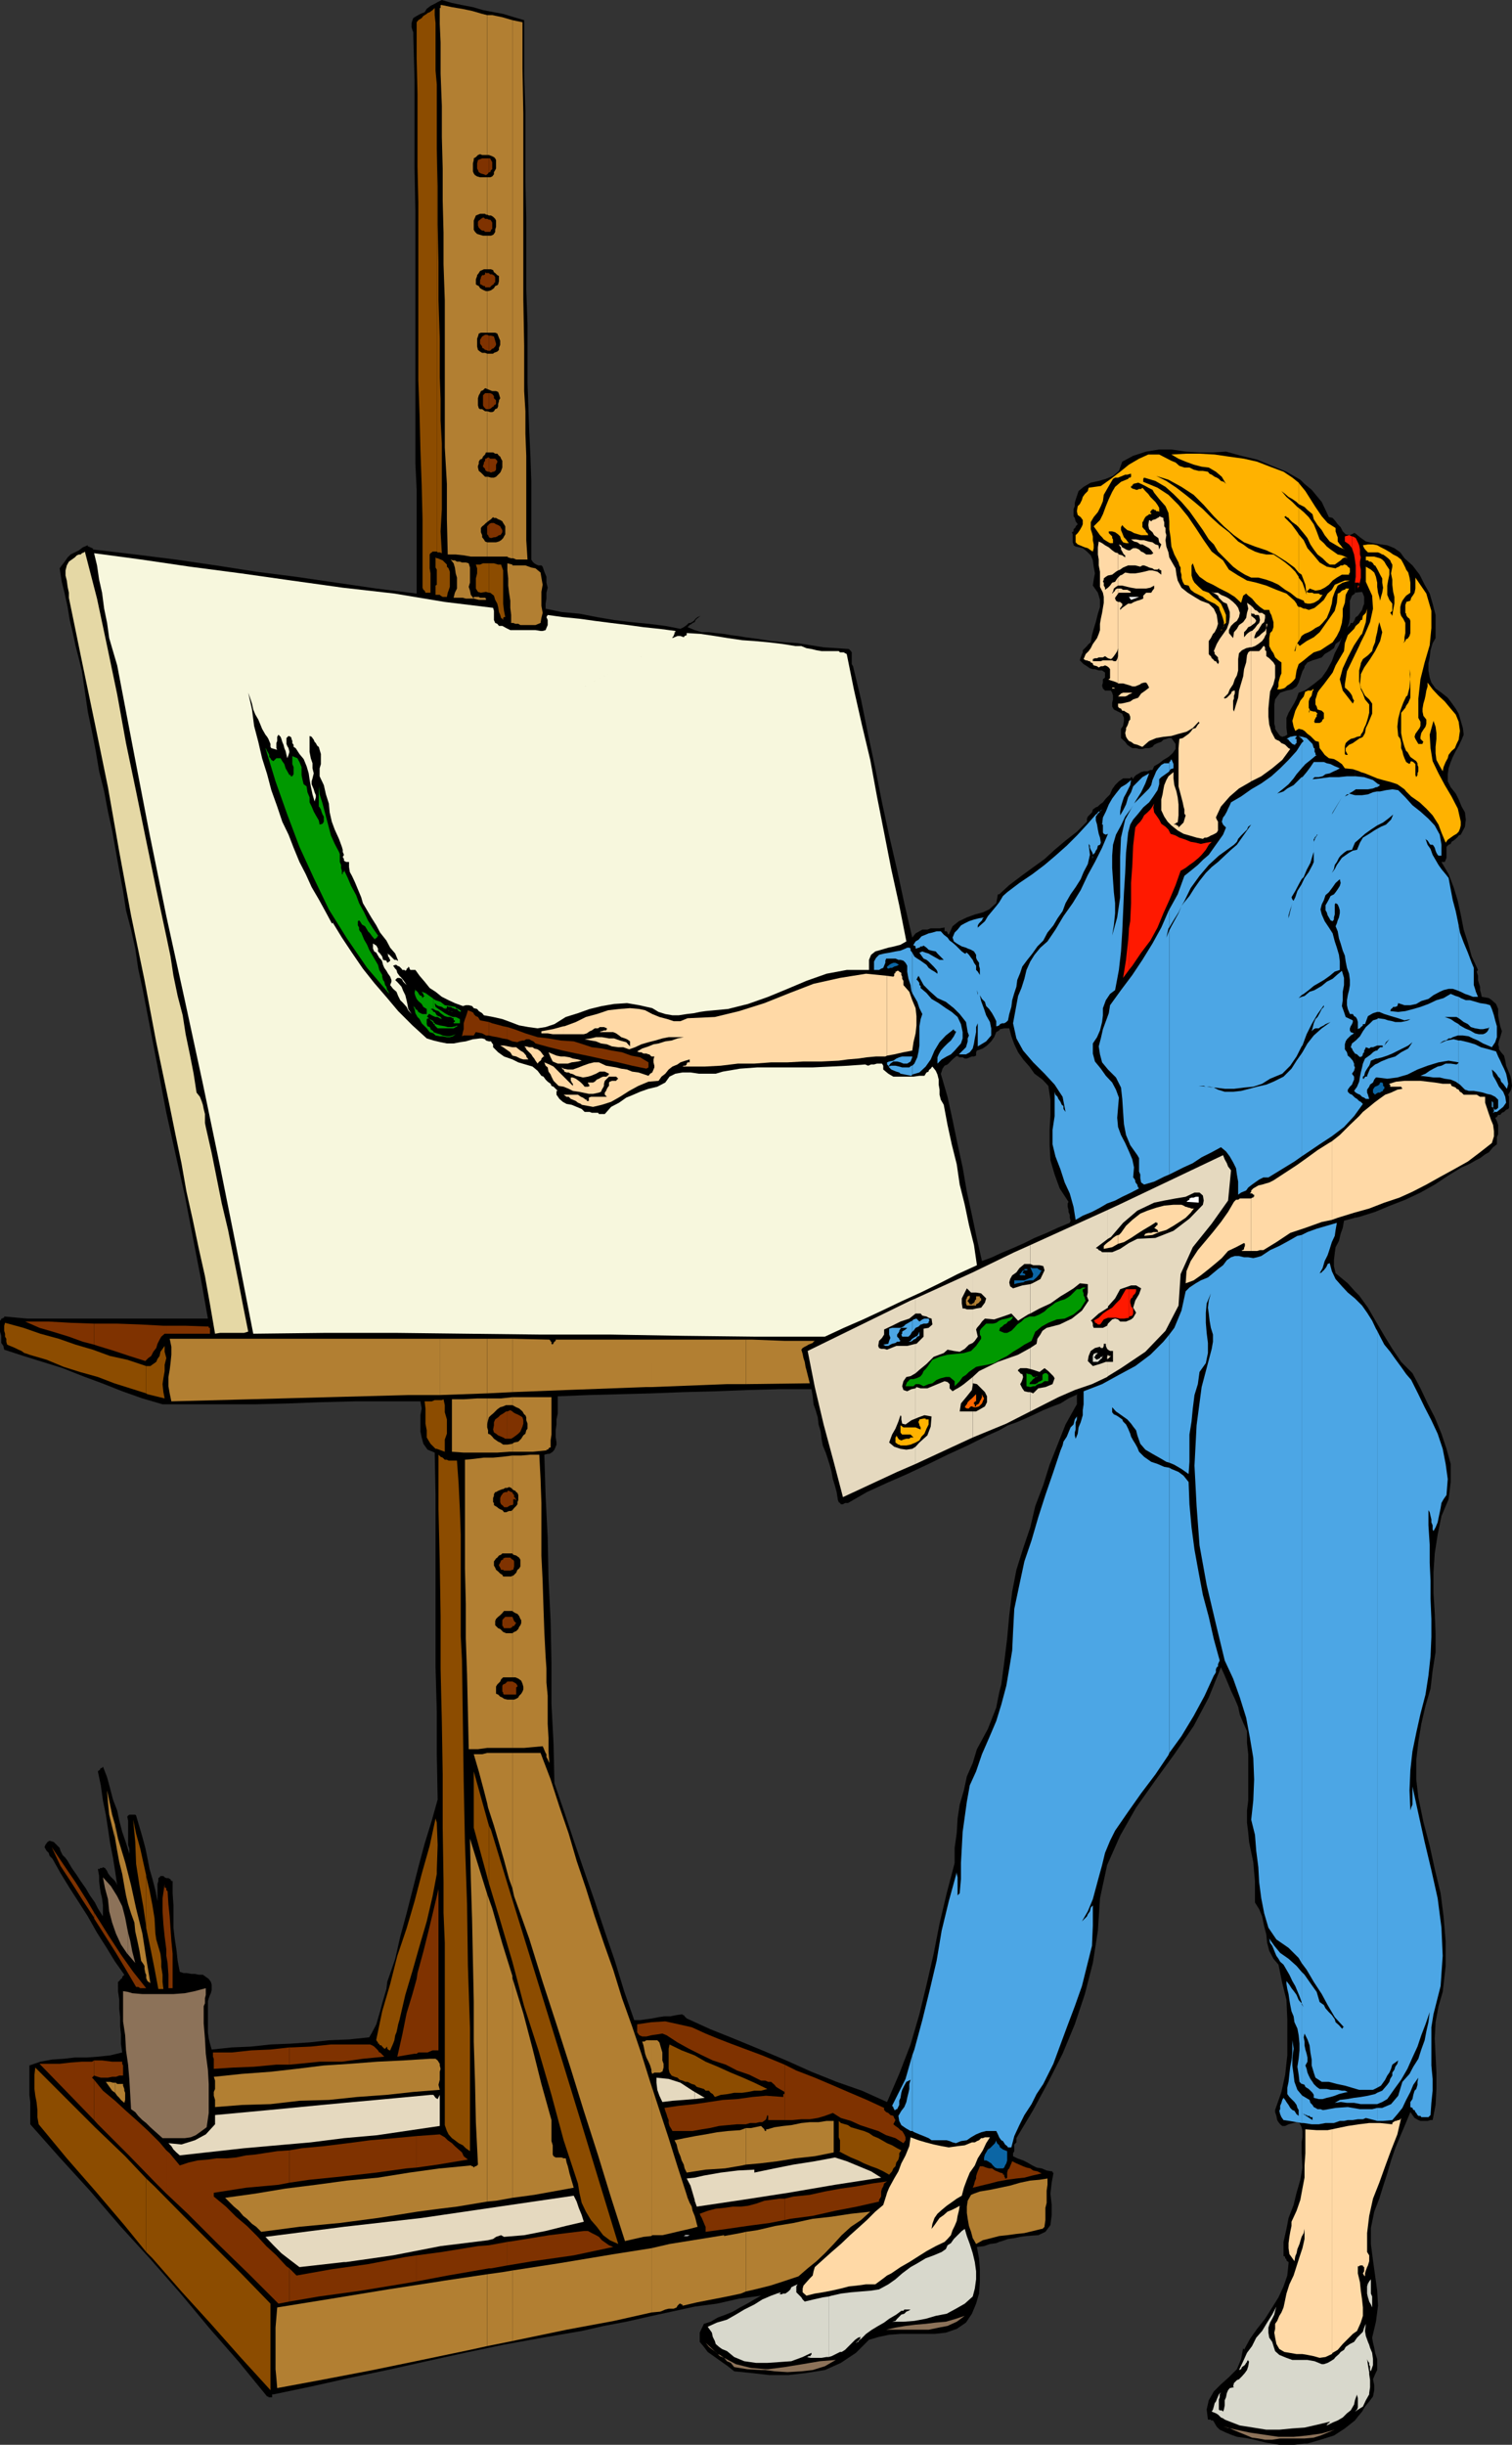<svg xmlns="http://www.w3.org/2000/svg" width="360" height="582"><rect width="100%" height="100%" fill="#333333" stroke="none"/><path d="m237.902 533.7.7-.2L240 533l1.5-.2 1.402-.3 1.5-.2 2.801-.198 1.7-.801 1.199-1.602.3-2.398v-2.399l-.3-2.703.3-2.597.399-2.2v-.203h-.2v-.297h-.199l-1.199-.203-1.203-.5-1.2-.199-1-.5-1.198-.7-1-.5-1.399-.5-1-.5v-.698l.297-.5V510.5l.5-.5v-1l4-6.7 3.602-6.698 3.398-6.7 2.902-7 2.399-7.203 1.902-7.398 1.2-7.7.5-7.699 1.699-7.902 3.101-7 3.797-6.7 4.602-6.5 4.5-6.198 4.601-6.7 3.598-6.8 2.902-7.2.899 2 .8 1.899.7 1.699.898 1.902.8 1.899.403 1.898.797 1.903.902 2v2.8l.301 2.7v11l-.3 2.398v2.902l.3 2.399.2 2.199.5 2.402.5 2.399.199 2.398.199 2.102v5.101l1 1.598.699 1.7.5 2.402.5 1.898.203 2 .5 1.902 1 1.899 1.2 1.398.898 4.403 1 4 .199 4.597v8.602l-.5 4.601-.898 4.098-1.5 4.3v.5l.3.9.2 1 .3.5.399.5.5.402H306l.8-.403 1.903-.5.7.203.5 1 .199.899v1.5l-.2 1.199v2.402l.2 3.598-.5 2.902-.899 3.098-.703 2.902-1.2 3.098-.5 2.602-.698 3.097v3.403h.199l.199.199v.3l.3.2v.3l.2.2.3.199v.3l-.3 2.9-.898 2.6-1.2 2.602-1.5 2.399-1.699 2.699-1.902 2.402-1.7 2.399-1.398 2.601v-.203H296v-.297l-.5 2.7-1 2.398-1.898 1.902-1.899 1.7L289 569.3l-1.2 2.101-.5 2.2.302 2.398h.199v-.3.3h.5v.2h.5l.199.3.703 1.2.7.702 1.5.7 1.199.5 1.398.5 1.5.199 1.203.199 1.399.3 2.898.7 3.102.5h3.601l2.399-.3V164.401l-1.399.5-.5 1.399-.5 1-.703 1.199-.7 1.2-.5 1.202v2.399l.2 1.601-.5.297-.7.203-.5-.203-.398-.5-.5-.699-.3-.5v-.5l-.2-.7v-4.6l.2-1.2.5-.7.699-.898 1.5-.5 1.402-.3 1-.7.5-.902.399-1.2.5-1.5.5-.898V115.2l-1-1-3.301-1.898-3.399-1.399-3.601-1.5-3.801-.902-3.598-1-3.101.2h-3.2l-3.3-.2-3.399-.5H276l-3.098.5-3.101 1-2.598 1.402-.8 2.2L265 113.3l-1.7.699-1.698.5-1.899.402-1.703 1-1.2 1-.698 2.098-.2.7v.8l-.3.7v1.702l.3.399.2.8.5.7-.5.5v.199l-.5.5v.5l-.399.2.2.5v1.902l.199.5v.199l.5.3 1.699.399 1 .8.902.9.5 1.202.2 1.5.3 1.598-.3 1.5-.2 1.402 1.2 1.7.5 1.699v1.699l-.5 1.602-.5 2-.5 1.597-.403 1.5-.297 1.703-.5.399-.402.5-1 1v.5l-.2.398-.3.801-.2.7.5.5.399.402.8.5.7.5.703.199h.5l.899.3h.8l.7.5v1.2l-.5.398v.801l-.2.7.2.702.5.5h1.398l.3.5.2.7v.898l-.2.8v.9l.403.702 2 1 .399 1v.7l-.2 1.199-.5.699v2.2l1 .902.5.699.7.5.5.3h.898l.703.2H272l.703-.2h.899l.8-.3.399-.5.8-.399.899-.3.5-.5.703-.2.5-.203h.7l1 1.403v1.199l-.7 1-1 .898-1.203.703-1 .797-1.2.703-.398.899h-.5l-.699.3h-.8l-.7.2-.5.3-.703.399-.5.5-.2.5v-.2h-.198v-.3h-.301l-.2.3h-1.699l-1 .7-.902.902-.7 1-.5 1.2-1 1-.698.898-.7.5-.5.5-.5.2-.699.5-.203.702-1 1-.2.5v.7L256.403 198l-2.699 2.102-2.601 2.199-2.399 2.199-2.902 2.102-2.598 1.898-2.902 2.2-2.399 2.202v32.399l.2-.301 1-.2h1.199l.5 1.9.699 1.902.902 1.898 1.2 1.7 1.5 1.702 1.199 1.7 1.902 1.398 1.399 1.5.5 3.3v3.602l-.2 3.598v3.602l.2 3.597 1 3.403 1.199 3.3 2.101 3.2-.199.398v.8l.2.7v.5l.3.7v.702l.2.7-.2.5-2.902 1.199-2.598 1.199-2.902 1.2-2.399 1.202-2.699 1.2-2.402 1-.899.398v42l2.098-1.2 2-.698 2.102-.903 2.199-1 2.101-1 2.2-.898 1.898-.7 1.902-1.199 2.2-1-.2.2v2.199l-.3.5-2.399 4.3-1.902 4.801-1.899 4.797-1.5 4.801-1.902 5-1.2 5.102-1.698 5-1.602 5.097-1 5.203-.7 5.598-.5 5.5-.698 5.7-.7 5.3-.5 1.902V533.7"/><path d="m237.902 402.902-.699 3.598-2 5.102-2.601 4.8-1 3.297-1.399 3.203-.703 3.297-1 3.403-.5 3.3-.2 3.399-.5 3.601v3.598l-1.898 7.2-1.699 7.202-1.402 7.2-1.7 7.398-1.699 7-2.101 7.2-2.7 7-2.898 6.702-6-2.703-6-2.097-6-2.403-6-2.699-5.703-2.398-6.297-2.602-6-2.398-5.703-2.602-.297-.3-.203-.2-.2-.3h-.3v-.2l-1.398.2-1.5.3h-1.399l-1.402.2-1.5.3-1.399.2-1.5.202H151L148.602 474l-2.2-7.2-2.402-7-2.398-7.198-2.399-6.903-2.402-7-2.399-7.199-2.402-7-.2-9.3-.5-9.598v-9.903l-.198-9.797-.5-10.101-.2-9.801-.5-9.898-.3-9.801.8-.2h.399l.5-.3.3-.2.399-.5.3-.699.2-.5v-.5l-.2-1.402v-1.5l.2-1.398v-1.2l.3-1.402v-4.098l7.2-.3 7.602-.2 7.5-.203 7.699-.297 7.601-.203 7.7-.297 7.699-.203h7.402l.297 1.703.203 1.899.5 1.398.5 1.703.2 1.7.5 1.699.199 1.699.3 1.602.7 1.699.5 1.5.5 1.601.398 1.5.3 1.7.5 1.597.403 1.5.297 1.903.203.5.297.199.203.3h.5l.5-.3h.7l4.5-2.602 4.8-2.199 4.797-2.098 5.102-2.402 4.5-2.2 4.8-2.198 4.801-2.403 2.7-1.199v-42l-1.7.8-2.402.9-1.2-5.298-1.199-5.703-1.199-5.5-1-5.797-1.203-5.5-1.2-5.8-1.198-5.5-1.602-5.5.203-.5.2-.7.5-.703.699-.297.5-.5.699-.703.8-.699.399-.2v.2h.3v.2h.903l.5.3h.5l.7-.3.5-.2h.5l.5-.2v-.8l.199-.398 1.398-.5 1-.7 1-1 .703-1 .5-1.203.7-.398v-32.399h-.301l-.399 2.098-1.703 1.5-1.5.7-1.898.5-1.899.702-1.902.899-1.5 1.199-.899 2-.3-.3v-.2l-.2-.3h-.5v-.9l-1.199.2h-2.101l-.801.3h-1.2l-.699.4-.902.5-.797 1-1.902-8.2-1.7-7.898-1.898-8.2L210 191l-1.598-8.098-1.699-8L205 166.5l-1.898-7.898-.301-.5V155.3l-.2-.301-.5-.5-2.898-.2-3.101-.198-3.102-.5-3.098-.5-3.101-.2-3.2-.3-3.101-.5-3.098-.403-1.699-.297L174 151.2l-1.598-.297-2-.203-1.601-.199h-1.7l-1.699-.5-1.699-.7.5-.5.5-.3.2-.2.5-.198.199-.5.3-.301.5-.399.399-.3-.7.3-.5.399-.398.5-.8.5H164l-.5.5-.7.5-.8.398-3.598-.699-4-.5-4.101-.398-4.098-.5-4.101-.7-4.102-.8-4.297-.403-3.8-.797V143.7l.199-1.199v-1.398l.3-1.2-.3-1.203v-1.398l-.5-1.2-.399-1.199-.3-.3h-.7l-.5-.2-.5-.3-.402-.403-.301-.5v-18.7l-.2-5.8-.3-6.2-.2-5.8-.198-5.5V77.3l-.301-8.398V51.801l-.2-8.602V26.402l-.3-8.703V4.801l-2.399-.7-2.601-.8-2.2-.399-2.601-.5-2.398-.703L110 1.2l-2.398-.5-2.399-.7-1 .5-.703.402-1 .5-.898.7-.5.8-1 .399-.899.5-.8.5-.2.5L98 5.5v1l.203.7.2.5v.902l.3 10.597v20.903l.2 10.3v60l.3 6.2V141.3l-9.601-1.2L80 138.7l-9.598-1.398L61 136.1l-9.598-1.5-9.601-1.402L32.203 132l-10.101-1.2v-.3h-.2l-.3-.2h-.2l-.199-.198h-.3v-.301l-1.2.5-.902.699-2 1-.7.7-.699 1-.699.902-.5.699.5 3.199.7 2.8.699 3.2.5 3.102.699 2.898.699 3.3.8 3.102.7 2.899.703 4.8.7 4.801 1 4.797.898 4.602.8 4.8 1.2 4.801.902 4.797 1 4.5.899 5.102.8 4.5.899 4.8L30 216.7l1.203 4.602 1 4.5.7 4.8 1 4.598L35.8 245l1.902 9.902 1.899 10 2.199 9.899L44 284.6l1.902 9.899 1.899 9.8 1.699 9.602h-43l-5.5-.5v.297H.8l-.3.203H.3v.2l-.3.3V317l.3 1v1.7l.5.702.2.899 4.602 1.5 4.5 1.398 4.8 1.5 4.801 1.903 4.598 1.699 4.8 1.898 4.801 1.703 4.801 1.399h22.098l7.902-.2 7.7-.3 8.097-.2h15.602l.3 1.7-.3 1.601v3.899l.3 1.398.399 1.5 1 1.403 1.699.699.203 10.101v41L104 407.5v10.3l.203 10.602-1.402 5-1.7 5.5-1.5 5.598-1.398 5.5-1.402 5.5-1.5 5.5-1.2 5.3-1.898 5.5-.203 1.7-.5 1.7-.5 1.702-.5 1.899-.5 1.699-.398 1.402-1 1.899-.7 1.199-4.8.5-4.801.2-4.598.5-4.5.3-4.8.2-4.602.5-4.598.202-4.8.5L50 486.5l-.297-1.2-.203-1.5v-7.398l.203-.703.297-.797.203-.402.2-.8v-1.2l-.2-.7-.5-.698-.703-.5-.7-.5h-1l-.898-.2h-.8l-1.2-.203h-.699l-.902-.297-.5-2.601-.301-2.7-.398-2.601-.301-2.598v-5.3l-.2-2.903v-2.898h-.3v-.2h-.2v-.3h-.199l-.3-.2h-.5l-.399-.199-.3-.3h-.7l-.203.3-.297.2v.699l-.203.699v4.102L37 450l-.7-2.7-.698-2.398-.5-2.601-.5-2.399-.7-2.601-.699-2.399-.8-2.703-.2-.199h-1.402l-.301.2-.2.3.2.902v5.797l.3.903v1.199l-.8-2.602-.898-2.597-.7-2.7-.5-2.402-1-2.598-.699-2.703-.703-2.597-1-2.602v.2h-.2v.202H24l-.2.297v.203h-.198l-.301.297L24 425l.5 3.602.703 3.398.5 3.3.5 3.4.7 3.6.5 3.102.5 3.399-.301-.7-.399-.5-1-1-.5-.699-.203-.5-.5-.703-.5-.199-.2.2h-.5v.202h-.5l.302 1.7v1.199l.199 1.699.199 1.2.3 1.202.2 1.7v2.597l-1.2-1.898-.698-1.399-1.2-1.703-1-1.699-1.199-1.7-.902-1.398-1.2-1.703-1-1.699-.5-.7-.699-.698-.5-1-.199-.7-1.402-1.402-1-.3-.5.3-.5.7-.2.5.2.402.3.5.5.5.2.699.699.699 1.902 3.402 2.2 3.598 2.199 3.402 2.101 3.297 2.2 3.903 2.101 3.3 2.2 3.598 2.199 3.102-.5.5v.3l-.301.2-.2.199-.199.3-.3.2V474l.3 2.102v2.199l.2 1.898v2.203l.199 1.899v2.199l.3 2.102-2.898.699-2.902.3-2.598.2h-2.902l-2.598.3-2.902.2-2.7.5-2.601.898v7l.203 1.703v5.297l7 7.903 7.2 7.898 7.199 8.402 7.199 7.899L43 546l7 8.402 6.902 7.899 6.7 8.199h.3v.2h.899v-.7h.3l9.102-1.898 8.899-2 9.101-1.903 9.399-2.097 9.101-2 9.098-1.903 9.402-1.699 9.297-1.598 5.3-1.203 5.302-1 5.3-1.199 11-2.398 5.301-.7L176 547.2l5.203-.699-1.601.902-1.7 1-1.699.899-1.703 1-1.7.699-1.898.7-1.699 1-1.601.5-1 2.1v2.2l1 1.2.898 1.202 1.703 1.2 1.399 1 1.699 1.199 1.5 1.199 4 .402 4.402.5h4.5l4.297-.5 4.402-.703 3.801-1.699 3.598-2.398 3.101-3.102 2.399-.7 2.402-.5 2.7-.198h8.097l2.703-.301 2.598-.899 2.199-1.5 1.402-2.101 1-2.399.7-2.402.199-2.898V540.2l-.2-2.597-.5-2.7 1.7-.203 1.402-.5 1.5-.199.7-.3v-130.8M310.602 581.7h.699l3.101-.9 3.2-1 2.601-1.698 2.399-1.903V307.402l-1.7-1.902-2.902-2.398-.398-1.7V300l.199-1.7.199-1.398.8-1.5.403-1.703.5-1.398.297-1.7 2.602-.699V147.301l-.2.5-.3.5h-.5l-.2.5-.5.5-.199.398.5-1.398.2-1.2V143l.5-1.2.699-.5v-14.398h-.2l-1 .5-1-.203-.699-.699-.5-1-.703-.7-.5-.698-.7-.801-.898-.2-1.699-3.601-2.402-2.898-1.7-1.403v43.403l.7-.903 1.199-.5 1-.297 1.203-.402.7-.8 1.199-.7 1-.7.398-1 1-.698.5-.903-.7 1.903-1 1.898-.698 1.902-1.2 2.2-1.199 1.699-1.703 1.398-1.898 1.403-.5.3V581.7m12-5.5.699-.9 1-1.198.699-1.2 1-1.203.902-1.199.301-1.5v-1.2l-.3-1.398.5-1.203.5-1v-2.597l-.5-1.5-.2-1.2-.3-1.203-.2-1.199.899-3.8.5-3.798-.2-3.601-.5-3.602-.5-3.597-.5-3.903v-3.797l.801-3.902 1.2-3.098.898-2.902 1-3.098.902-3.101 1-2.899 1.2-2.902 1.199-2.8 1.199-2.9 1 1.4.902.5.5.202h1.7l.699-.203h.5l.699-3.597.199-3.801v-3.899l-.2-4.101-.198-4 .199-3.899.699-3.8 1-3.403.703-6.199v-5.8l-.5-6-.703-5.5-1.398-5.798-1.2-5.5-1.5-5.703-1.199-5.797-.5-4.3V419l.5-4.3.7-4.298 1-4.3 1.199-4.102.5-4.3.699-4.4v-4.5l-.2-4.8-.3-4.8v-4.798l.3-4.601.7-4.5.902-4.399 1.7-4 .5-4.101V348.5l-1-3.598-1.2-3.601-1.601-3.899-1.7-3.3-1.699-3.602-1.902-3.598-2.7-2.703-2.101-3.097-1.898-3.102-2-3.398-1.899-3.301-2.101-2.899-1-1V576.2"/><path d="m322.602 289.902 1-.203 3.8-1.199L331 287l3.602-1.398 3.601-1.7 3.399-1.902 3.3-2.2 3.098-1.898 1.203-.5 1-.5 1.2-.703 1-.5 1.199-.898.898-.5 1-1.2.902-.699V270.7l.301-.699v-2.2l-.3-.898-.403-.8.402-.2.301-.5h.5l.399-.5.5-.203.5-.5.5-.199.199-.3v-2.598l-.2-.5.7-1.2.199-.902-.2-1.5-.198-.898-.5-1.2-.5-1.203-.2-1.199-.3-1.2-.7-.8-.5-.7v-.5l-.199-.698.2-.903.3-.797.2-.703.199-.699-.399-1.2-.3-1.398-.2-1.203v-1.5l-.5-1.199-1-.898-.703-.5-1.7-.301-.198-.899-.2-.703v-.797l-.3-.902-.2-.7v-1l-.3-1 .3-.398-1.5-3.203-.902-3.297-1-3.101-.7-3.602-.698-3.199-1-3.3-1.2-3.098-1.699-2.903H344l.203-.5.2-.5v-2.597l.5-.5.5-.2.199-.5.5-.3.5-.403.5-.5.199-.297.5-.203 1-1.898.199-1.7-.2-1.699L348 192l-.7-1.7-.698-1.398-1.2-1.5-.699-1.402v-1.7l.2-1.398.5-1.5.5-1.203.699-1.398.699-1.2.699-1.5.5-1.199-.2-1.601-1-3.399-.698-1.203-1-1.398-.899-1.2-1.5-1.199-1.402-1-1-1.402-.399-1.2-.3-1.698v-1.7l.3-1.402.2-1.7.5-1.698.699-1.2v-5.5l-.7-2.703-.699-2.398-1.199-2.102-1.203-2.398-1.7-2.2-1.898-1.699-1-1.402-1.402-1-1.7-.7-1.5-.198-1.898-.301-1.699-.399-1.402-1-1.2-1v14.399-.2l1.7-.199.199.399.3.8v1.598l-.3.801-.2.7-.5.702-.5.7-.5.3-.198.399v142.601"/><path fill="#ffb200" d="M221.102 338.102v1l-.5 1-.5 1.199-.7.699-.5.902-.902.5-1.2.5-1 .2h-1.398l-.3-.2h-.2l-.3-.203-.399-.297V342.2l.2-.199v-.3l.5.8.199.2.5.202.5-.203.699-.199h.699l.3-.3h.7l-.7-.7h-2l-.198-.2-.2-.3v-1.7l.7.5H218l.703.302.5.199v-.5l-.3-.5v-.2l-.2-.5v-.199l.2-.3v-.2l1-.203h.5v.203h.699v.2M309.203 173.5l.899.2.5.3.699.7.699.5 1.203 1.202.797.2.203 1.5.7.898.5.7 1 .8 1.199.2.898.5 1 .702.703 1 1.899.2 1.5.5.398.199v-8.102h-.2l-1 .703-.698.5-.899.399-.8.8v.7l.5.898h-.5l-.2-.199v-1.898l.2-.7.5-.5.699-.5.8-.203.7-.297.898-.203v-11.297l-.398-1.703v-2.597l.398-1.5v-5.2l-.398.899-1.5 3.101-1.399 2.899-.5 3.101v.797l.5.403.5.5.399.5.3.5.2.699.3.5-.3.699-2.399-3.098L319 161.7l.703-2.597 1.2-2.602 1.5-2.898L324 151.2v-3.597l-.398.699-.801.699-.399.7-1.5 1.5-.699 1.902L320 155l-1 1.7-1 1.702-.7 1.7-1.198 1.597-.899 1.203-1.203 1.5-.297.5-.203.7-.297.898v1.2l.297.5.203.702 1 .297.2.203.3.297v1.403l-.3.199-.2.5-.5.3H313v-.3h-.2l.2-.2v-.3l.203-.2v-.199l.297-.3v-.5l.203-.2-.5-.5h-.402L312 169.2l-.398-.699V167l.199-.7.5-.698.199-1 .3-.5h-.3l-.2.3h-1l-.198.2h-.301l-.399 1.199-.8 1-.399.898v5.801m0-5.8-.3.5-.5 1-.403 1.402-.297 1L308 173l.402 1 .801-.5v-5.8m0-9.598 1.2-.903 1.199-1 1.199-.898 1.601-.5 1.5-1 1.399-.899 1-1.5L319 150l.5-1.7.203-1.698v-1.7l.5-1.402.2-1.898.8-1.5h-.8l-.2.3H320l-.5.2-.297.3-.203.2-.5.199-.2 2.199-.5 1.902-3.597 5.098-1.402 1.2-1.7.902-1.699 1.199v-.2h-.199v4.5m0-4.499v-.301h-.3v-.2l.3-.5V144.5l-.3-.3-.2-.5-.5-.7-1.902-1.7-2.399-.898-2.402-1-2.398-.703-2.2-.5-2.101-1.199-2.2-1.398-1.398-2.2-2.703-2.101-1.898-2.7-1.899-2.902-1.902-2.797-2.2-2.703-2.398-2.398-2.601-1.7-3.399-1.402V114l.2-.3 2.699.8 2.398 1.402 1.902 1.7 1.899 1.898 1.902 2.2 1.5 2.1 1.7 2.4 1.398 2.202 1.199 1.2 1 1.699 1.203 1.199 1.2 1.2 1.199 1.202 1.199.899 1.601 1 1.5.699h1.7l1.898.5 1.402.5 1.5.7 1.598 1.202 1.203.7 1.5 1.199.5.199v-5.2l-.8-1.198-1.2-1.2-1.203-1-1.398-1-1.399-.902H301.5l-1.5-.3-1.2-.4-1.597-.8-1.203-.898-1.2-.7-1.198-1.203-1-1-2.2-1.699-2.101-1.898-1.899-1.903-2-1.699-2.101-1.7-2.2-1.698-2.398-1.602-2.402-1.2 2.902.9 3.098 1.702 2.902 1.899 2.399 2.398 2.398 2.703 2.402 2.399 2.399 2.101 2.402 1.7 2.598 1 2.699.898 2.102 1 2.699 1.7 1.902 1.402 1 1.199v-9.102l-.3-.5-1.403-1.898-1.7-1.7.2-.199h.3v.2l.5.199.2.3.203.2.5.5.297.199.402.3.301.2.5.5v-4.598l-.3-.203-1.2-1.199-1.402-1.2-1.2-1.398.899.7.8.699.903.5 1 .699.5.5v-5.098l-1.5-1.203-2.101-1.398-3.2-1.2-3.101-1.199-3.098-.703-3.601-.5-3.399-.5-3.601-.199H282.5l-3.598.2 1.7 1 1.699.702 1.902.7 1.899.5 1.699.199 1.699 1 1.402 1.199 1 1.7-.5-.5-.699-.2-.5-.5-.5-.3-.5-.2-.703-.5-.5-.2-.398-.5-1.2-.198h-1l-1.199-.301-1-.5H282l-1.2-.399-.898-.8-1-.403-2.902-1.5h-2.598l-2.199 1-2.402 1.403-2.098 1.699L264.5 114l-2.398 1.7-2.899.402-.203.8-.7.7-.5.699-.198.699-.5 1-.5.5-.2 1.2.2.902.699.5.5.699v1l-.2.5-.5.898-.5.703-.5.5v1.7l.5.5.5.199.7.3.5.2.699.199.703.5.5.3.2-.8v-.898l-.2-1v-.903l-.203-.797-.297-.902v-1.7l.7-1.198 1-1.2.699-1.402.5-1.2.199-1.5.8-1.398.7-1.203L265 114l.5-.3h.703l1-.4.7-.3h.5l.699-.2h.199v.7l-.2.2h-.3l-.2.3-1.699.7-1.402 1.202-.7 1.2-.8 1.699-.7 1.699-.698 1.902-.7 1.399-1.5 1.5 1 1.398.5.703.5.5.399.5.8.5.7.399H265v-.899l-.2-.3v-.403l-.3-.297-.2-.203-.3-.297v-.402h.8l.7.2.703.5.5.5.2.702.5.7.699.199h.699l-.2-.2-.5-.699-.5-.5-.398-1-.3-.703v-.699l.3-.5.399.5.8.7.899.3.699.402 1 .297.703.203h1.7l-.2-.5-.3-.203-.2-.5-.3-.199-.2-.3-.203-.2v-1.2l.203-.198.2-.5.3-.5.2-.2.5-.3.199-.2h.5v-.3h-.2v-.403h.2v-.297h.3v-.203h.2l.199.203h.3l.2.297h.5l.199.203v-1l-.398-.703-.5-.699-1.2-1.2-.5-.698-.699-.7-.703-.8-.297.3h-.5l-.402.2h-.301l-.5-.2h-.2l-.5-.3v-.403h.302v-.297h.199v-.203l1.199-.297.703.297 1 .5.7.403 1 .5.398.699.8 1 .399.5 1.5 1.699.703 1.602.2 2V126l.3 1.902.2 2.2.699 1.898 1 1.902.199.7.3.5v1l.2.699v.699l.3 1 .399.7 1 .202.5 1 .902.7 2 1 .899.699 1 .5.902.398 1 .801.2.7.3.702.2.5.3.899.2.8v.7l.199-.301.3-.2v-1.898l-.5-1.203-.699-1.5L290 143l-1.2-.898-1-1-1.398-.5-1-.903-1-1L284 138l-.297-1v-2.398l.297-.5.703 2 .899 1.199 1.699 1.199 1.5.7 1.601.902 2 1 1.598 1 1.5 1.398.5-1.7.703-.5.5.5.899.7 1 1.2.898.8 1 .7h1.203l.2.702.3.5.2.7.3 1v1.199l-.3.898-.5.5-.2 1.203v1.899l.5 1 .5.699.399 1 .8.7.7.5v2.6l-.301.7-.2.7-.199.8v.902l-.3.7h.699l.8-.2.399-.203.5-.5.5-.297.5-.402.5-.5.402-.5.301-1.898.5-1.5v-4.5"/><path fill="#ffb200" d="m309.203 152.602.2-.2.5-1 .699-.5 1-.402.898-.5.703-.5 1-.5.7-.7 1-1.198.699-1.7.5-1.703.199-1.398.5-1.399.699-1.5 1.203-.703 1.7-.5h-1.2l-1.203.5-1.2.5-.698 1.203-1 .899-.899 1.5-1 .898-1.203 1-.5.203-.898.297-.801-.297h-.399l-.8-.402h-.399v8.102"/><path fill="#ffb200" d="m309.203 142.5 1.2.5.199.5.699.2H312l.8-.2.403-.2.797-.5.402-.5.5-.698h-.5L314 141.3h-1.2l-.3-.2h-.898l-.5-.199.199-.3.3-.2.2-.3 1.402.5 1.2-.2 1-.5 1-.703.898-1 1-.699 1.199-.7h1.703v-.3l.2-.2v-1l-.2-.198-.3-.2-.2-.3-.5-.2H320l-.297.2h-.5l-.402.3-.5.2-.301.199-2.098-.399-1.699-1-1.402-1.703-1.5-1.699-.899-1.898-1.199-1.403v9.102l.7.5.898 2.398.3 2.403-.5-1.5-.5-1.403-.898-1.199v5"/><path fill="#ffb200" d="m309.203 125.5.399.5 1 1.2.699.902.699 1.5.8 1.199.903 1.199 1.2.902 1 1 .699.5h1.199l.699-.5.703-.5.5-.5.5-.203.7.203-.7-.402-.703-.3-1-.2-.7-.5-1-.7-.898-.698-.699-.801-1-.899-.703-1.902-.7-1.7-1.198-1.698-1.2-1.2-1.199-1v4.598"/><path fill="#ffb200" d="m309.203 120 1.399.7.699.702 1.199 1 .3 1.2.903 1.398 1 1.2.7 1.202 1.199 1.5 2.398 1.399 1.203.5-.5-.301-.5-.7-.203-.198-.5-.7v-1l-.2-.5-.3-.902v-.8l-1.898-1.2-1.399-1.598-1.5-2.203-1.203-1.898-1.2-1.899-1.398-1.703-.199-.297V120M324 183.8l1 .302 1.703.699 1.2.5 1.398.398 1.902.5 1.5.5 1.7 1.203.398.5v-7l-.399-.902-.3-.8-.2-.9-.3-.698v-1.2l-.2-1-.5-.703-.199-2.199.2-1.898.5-1.903.699-1.898.699-1.5v-13.7l-.2.5-.5.5.301-.5v-.902l.2-1v-2.398l-.5-1-.5-.7-.2-.699V144.5l.2-.8.3-.7.5-.7.399-.5v-6.198l-.2-.5-.5-1-.5-.903-.898-.699-1-.5-.703-.5-1.2-.7-1-.5-.898-.5-1-.198h-1.199l-1.203.199.3.699.403.5.5.5h2.399l.5.2.5.3h.199l.699.5.5.402.5.5.203.5.297.5v.5l-.297 1.598.297 1.5v1.2l.203 1.702.297 1.2v1.597l-.297 1.5-.203 1.403-.297-.5-.203-.2.5-.5V143.7l-.7-.898-.5-1.2v-2.199l.2-1.203.3-1.398v-1.2l-.8-1.199-.398-.703-.5-.5-.5-.297-.7-.203-.699-.199h-2v.902h.5l.297.297h.402l.301.203.2.2.3.5h.2l.199.3.5.899.5 1 .5.898v1l.199 1.203-.2 1.2-.3 1-.2.898-.199-.898-.3-1-.2-1.403v-1l-.3-1.398-.399-1-.8-.7-1.2-.699v3.598l1.5 3.3.2 3.102-.7 3.2-1.203 2.8-1 2v5l.5-1 1.203-.902 1-1 .2-.898.5-1.2.199-1.203.3-1.199.2-1.2.3-1.198.7 2.398-.5 2.102-1.2 2.398-1.199 1.902-1.402 2L324 160.5v3.2l1 1.902 1 .898.703 1v2.402l-1 2.399-.5 1L325 174.5l-.5.902-.5.297v8.102"/><path fill="#ffb200" d="m324 174.902.5-.703.3-.898.403-.801.297-.898.203-.7.297-1.203v-2l-1-1.199-.5-1.398-.5-1v10.8m0-14.402v.3l-.2 2.102.2.797V160.5m0-9.3.3-.298.903-2.8.297-3.2-.297 1-.703.7-.2 1h-.3v3.597m10.8 37.203 1.2 1.2 2 1.398 1.602 1.5 1.5 1.602 1.398 2.199.703 1.898 1 2.403.5-.7 1.399-1 .699-.402.5-.5.3-.7.2-.8v-.898l-.7-3.102-1.5-2.898-1.601-2.7-1.5-2.8-1.398-2.903-.5-3.097-.2-3.2.899-3.3.5 1.398.199 1.5v1.402l-.2 1.899v1.5l.2 1.601.8 1.5.7 1.2.203-1 .5-1.2.5-.902.2-.8.699-.9.8-.698.399-1 .5-1 .3-2.102-.3-2.2-.7-1.698-1.199-1.403L344 167l-1.5-1.398-1.398-1.5-1.2-1.602v.902l-.3 1-.2 1.2-.199.898-.3 1-.2 1.2v.702l.2 1 .699.899v1l-.2.699-.5.7-.5.8-.199.902v.5l.7.7-.2.3v.2h-1l-.703-1.2-.2-.5.2-.703 1-1.398.203-.5v-1l-.5-.899v-4.601l.5-4.602 1-4 1.2-4.097.398-4.102v-4.098l-1.2-4.101L337 137.5v2.602l-.2 1-.3.5-.5.699-.2.699-1 .3v3.102l.302.5.5.399.199.5v2.898l-.2.703-.5.7h-.3V165.8l.3-.2.5-1.902.2-2-.2-2.398.2 1.199v5.602l-.5 1.199-.5.699v10.8l.3.2.7 1.2 1.402 1 .297.5v.402l.203.5v1l-.203.5v.398l-.297.5-.203-.5v-2.598l-.5-.5-.5-.203-.2.203v.297h-.198v.203l-.801-.5v7"/><path fill="#ffb200" d="m334.8 168-.198.5-1 1.2v4.8l.3 1.602.5 1.699.399 1V168m-.001-24.7v.2l-.198.5v1.902l.199.2v.3-3.101m-.001-1.501.302-.198.699-.5v-2.403l-.2-1.199-.3-1.2-.5-.698v6.199m-43.399 6.999-.199.7.2-.5zm-.199.7-.3.2.3-.2m-.301.2-.199.5.2-.2Zm0 0"/><path d="m298.602 113 2.398 1.2-2.398-1.2m2.898 1.2 3.3 2.702-3.3-2.703"/><path fill="#ffd9a6" d="M125.3 252.2h.5l-.5-.7v-.2.9"/><path fill="#ffd9a6" d="m125.3 251.3-.698-.8-.7-.398-1-.801H122l-2-.399h-.898l.699.399.699.5 1 .699.5.8.902.2 1 .5.7.2h.699v-.9m-.001-1.5 1.2 1.2.3.5.403.5.297.5.5.7.203-.298.2-.203.3-.199.2-.3v-.2l.5-.5h.199l-.399-.5-.5-.7-.703-.5-.797-.198-.402-.301H126l-.7-.2v.7"/><path fill="#ffd9a6" d="M125.3 249.102h-.5l.302.199.199.5v-.7m8.902 9.599 1.2.5 1 .5 1.398.202 1 .2 1.402.3h1l1.399-.3.5-.2.199-.5.3-.5.2-.402v-.5l.199-.7 1-1h1.703l.5.5-.3.2-.2.3h-1l-.5.2-.203.2v.8l-.2.2-.3.5-.2.5-.3.402v.5l.5.5h-3.797l-.5.199v.8h-.5v-.3h-.203l-.7-.5-.5-.2-.698-.5h-3.399l.7.5h.5l.5.5.5.2.699.3.5.399.699.3.199.2 2.703.5 2.098-.5 2.199-.7 2.102-1.198 2.199-1.403L152 258.5l2.402-1 2.399-.2.699-1 .902-.698.801-1 .899-.7 1.199-.5.699-.5 1.203-.402 1-.3v.702h-.5l-.203.297v.203l-.297.297h-.402l-.301.203h5.3l3.802-.203 4.101-.5h3.899l4-.297h3.898l3.8-.203h4.302l4.101-.199 2.2-.3 2.398-.2 2.101-.3 2.2-.2h2.199l.402-.2v-19l-5-.5-6.203 1-6.297 1.4-5.703 2.202-6 2.399-6 1.898-5.797 1.403-6.5.3-1.703.7h-1.598l-1.5-.5-1.902-.5-1.7-.7-1.698-.902-1.399-.3L150 240l-2.598.2-2.601.3-2.7.902-2.601.7-2.398 1.199-2.7 1h-.199v1.898H139l.703-.199.7-.5.5-.2.699-.5h.8l.399-.3h1l.699.3v.2l-.2.3h-.5l-.5.2h-.198l-.301.2H146l.703.3.7.5.5.402.898.297.5.203.699.5v1.2l-.898-1-1.5-.403-1.399-.5H145l-1.7-.297h-1.398l-1.199.297-1.5.203 1.5.297 1.2.203 1.199.5 1.398.2 1.203.5 1.5.199h1.2l1.398.5 1.402-.5 1.5-.7 1.7-.5L156 247.7l1.703-.5 1.5-.297h3.598l-1.5.297-1.399.5-1.5.203-1.601.5-1.2.2-1.199.5-1.5.5-1.199.699.5.199h.5l.5.3h.7l.5.2h.199l.5.5h.699l-.2.7v.702l.2.797v.403l-.2.5-.3.699-.5.3-.399.5-2.402-.8-1.5-.2-1.2-.5-1.398-.199-1.199-.3-1.203-.2-1.2-.203-1.698-.797h-1.2l-1.199.297-1.402.5-1 .403-1.399.5h-1.199l-1-.2v.2l.2.5.5.199h.5l.5.3h.199l.5.2.5.3.898.2.8.199 1.2-.2.703-.198 1.2-.5.898-.5H144l1 .5v.199h-.2v.3h-.3v.2h-.898l-.5.199-.5.3-.5.2-.5.5-.399.2H140v.3h.203v.2l.2.3-.403.2h-.797l-.402-.5-.5-.5-.5-.4-.7-.5-.699-.3h-.5v.8l.2.2v.2l.3.3v.5l.2.2-2.399-2.4v2.4m0-2.401-.703-.698-1.7-1.7-1-.5-1.198-.5.3.797.5.403.2 1 .5.699.199.5.5 1L133 258.5l1.203.2v-2.4"/><path fill="#ffd9a6" d="m134.203 254.402-.5-.3.297.5h.203v-.2m0-1.202h1l.899-.298 1.5-.203.898-.199-.898-.3-1.2-.2-.8-.3-1.2-.2h-.199v1.7m0-1.7h-.703l-1-.2-1.2-.5-.698-.3.5 1.2.5 1 1.199.5h1.402v-1.7m0-7.2-2.601.7-2.7.5v.5h1.5l1.2.2h2.601v-1.9m77 297.4 1-.5 2.2-1.5 2.097-1.2 2.203-1.398 1.899-1.2 2.199-1.203 2.101-1 .7-.699.8-.898.399-1.2.5-1 .5-1.203.199-1.199.3-1.2.2-1.198-.898.5-1 .5-1 .398-.899.8-1 .7-.5.7-.703 1-.7.902.2-1.2.5-1.402.703-1 1-.898 1.2-1 1-.7 1.398-1L229 522.7l.5-1.898.703-1.899.7-1.703 1.199-1.699.699-1.7 1.199-1.898.8-1.703.903-1.398H234.5l-.5.199h-.398l-.5.5-.5.2-.5.3h-.7l-1.699.7-1.703.202-2.098.297-1.699-.297-1.902-.402-1.899-.5-1.699-.5-1.902-.7-.301 2.102-.898 2.2-1 1.898-.7 1.902-1 1.7-1.199 2.199-.5 1.199v19.7m0-19.701-.203.7-.7 2.202-1.898 1.598-2 2-2.101 1.902-1.899 1.7-2.199 2.097-2.203 1.903-1.898 1.699-2.102 1.898-.297 1-.203 1-.7.703-.8.899-.7.8-.198.7v.898l.898.801 2-.5 1.902-.3 2.098-.4 2.203-.5 1.899-.5 1.898-.198 2.203-.301h2.2l1.898-1.399.902-.703V522m0-270.7 1.7-.3 2.199-.5 2.101-.398.297-2L218 246l.203-1.898v-2.2L218 240l-.797-1.898-.703-2-1.398-1.602v-1l-.301-.5v-.5l-.2-.398v-.5l-.5-.301-.199-.2h-.3l-.2.2h-.199v.3l-.3.2v.5l-.2.199-1.5-.2v19m55 44.802 1.399-.403 1.699-1 1.5-1 1.402-.898 1.7-1 1.398-.899v.2h.3v.5l-.3.199-.2.3-.3.2.8.5.2.5h-1.2l-.5.199h-.699l-.699.2-.3.5 2-.2 1.597-.7 1.703-.5 1.7-1 1.398-.898 1.5-1 1.199-1.203.902-1.199-.199.2h-.5l-.5-.2H283l-.5-.2h-.2l-.5-.3-.5-.2h-1.898l-2.199.2-1.902.5-2.098.7-1.703.702-1.898 1.5-1.5 1.399-1.2 1.699-.5.5h-.199v2.102"/><path fill="#ffd9a6" d="m266.203 294-.5.2-.703.5-.5.5-.7.5-.5.402-.5.5v.699l2-.399 1.403-.8V294m0-125.8.2.3.5.2.3.5h.399l.3.202.5.297.399.203.3.7v.699l-.3.3-.2.7-.199.5-.3.5v.398l-.2.801.2.902.3.5.399.5.5.2.699.5.8.199.7.3.5.2 1.602-1.399 1.699-.703 1.699-.297 1.902-.203 1.7-.5 1.898-.5 1.5-.898 1.402-1.5.2.3-.399.399-.5.8-.703.2-.5.7-.5.5-1.398 1-.801.202-.2 2.2v9.097l.5 1.903.5 1.898.2 1 .199.7v1l.3.402-.3 1-.2.699-1.198 1.199v-.2l-.2-.3h-.3v-.2h-.5v-.198h.3l.2-.301h.3l.2-1.7V191.5l-.2-1.7-.3-1.398-.5-1.5-.2-1.601v-1.5l-1.199 1-.5.898-.5 1.203-.203 1-.2 1.2-.3 1.199v2.601l.703 1.5.797 1.2.902.898 1.5 1.2 1.399.8 1.402.402 1.7.5 1.5.297.398-.297h.5l.5-.203.5-.297.5-.203.402-.199.5-.3.297-.5v-2.098l-.297-.5-.203-.5 1.203-2.602 2.098-2.398 2.199-1.903 2.602-1.5.3-.199v-31h-.3l-.399.3-.3.7-.2 1.7-.5 1.6L296 161l-.5 1.7-.5 1.702-.2 1.7-.5 1.597-.5 1.703-.198-.5v-2.101l.199-.5v-.7l.199-.5v-.699h-.2l-.5.2-.198.5-1 1-.5.199-.2-.2 1-1 .399-1 .8-1.199.399-1.203.5-.898.3-1.2v-2.699l.2-1.402.703-.7 1-.5.899-.198h.3v-3.903l-.5.301-.5.402-.699.797V150.5l.5-.5.5-.7.7-.3v-4.8l-.7-.5-.3-.2.3 1.402-.3 1-.2 1.2-.703 1-1 .699-.5.898-.7.801-.198 1.402-1-1.203V150l.5-1 .699-.7.699-.5.5-.898.203-1-.402-1.203-.5-.699-.7-.7-1-.8-.699-.398-1.199-.5-.703-.5h-1l-.7-.2.5.2.403.199.797.5.203.5 1 1 .399.199.5.2.699 2v1.202l-.2 1.399-.5 1.398-.699 1-1 1.403-.699 1.199L289 155l.203.3v.4l.5.5.297.3v.402l.203.5v.297l-.203.403-.297-.403-.203-.297h-.297l-.402-.5-.301-.203-.2-.5-.3-.199-.2-.3v-3.098l.5-.7.5-1 .403-.402.5-1 .297-1-.297-2.098-.703-1.5-1.2-1.203-1.898-.699-1.5-.898-1.601-1-1.5-1.2-.899-1.703-.3-1.398-.2-1.5-.699-1.2-.8-1.402-.2-1.199-.5-1.398-.203-1.5.203-1.2-.203-.703v-1l-.297-.398v-1l-.203-.5v-.5l-1-.399v.2l-.398.199-.5.3-.7.2-.3.3-.5-.3-.2 1.199.2 1 .8.7.399.702 1 .7.199 1 .5.5-.5 1.199-.2-1-.698-.2-.7-.5-1-.199-1-.3h-.902l-1-.2h-1.2l.7.5.8.2.7.5h.5l.902.5.7.398.5.5.5.7-.5.3h-1.2l-.699-.5-.5-.2-.5-.5-.703-.3h-.7l-.5.3-.198.2h-.5l-.5-.2-.5-.3-.399-.2-.3-.5-.5-.198.3.5.2.199v.5l.3.5.2.398.199.301.3.2v.5l-.699-.5-.8-.2-.2-.3v4.1l.5-.198.7-.5 1.199-.5h1.699l1.199.3.5-.3h.402l.801.3.399.2.8.199.399.3h.8l.399-.3v.3l.5.2v1l-.898-.7-1.2-.3h-.8l-1.2.3-.902.2-1.2.199h-1.198l-1.2-.2-.699.5-.5.2-.5.5v1.902h1l1.2.297.898.203 1.199.2h2.402l1-.2.899-.5v.7l-.399.5-.3.5h-1.2l-.699.699v.699l-.703.3-.7.2-.8.3-.7.4h-.698l-1.399 1-.5.5v-.5h.2v-.2l.3-.3v-.5l-.3-.2-.2-.2h-.5v10.802l.2-.301-.2.3v8.598h1.2l.699.203 1 .297.5.203h.699l.5-.203.699-.297.203-.203.7-.199h.5l.3.402.399.797-.899.703-1 .7-.703 1-1.2.398-.698.5-1.2.3-1 .2h-.699v.7"/><path fill="#ffd9a6" d="M266.203 165.8h1.7l.5-.198.398-.301.5-.2.3-.199h-2.199l-.5.2-.699.699m0-11.699v2.097l-.203.703-.297.5h-.5l-.402-.203h-2.2l-.5.203h-1.898v-.5l.5-.203h.5l.399-.199h1l.5-.3.699.5.699.202.3-.203.403-.5.5-.699.297-.5.203-.7v-11l-.5-.3-.203-.5v-.2l.5-.698.203-.301v-1.2H266l-.5.301v.2l-.297.3-.203.2-.2.199v.8l-.3.2.3-.2v-1l.2-.199.203-.8.5-.403.5-.297V137.5l-.203.2-.5.8-.7.2-.5.702-.5.5-.698.5v-.5l-.301-.5v-.703l-.2-.199.2-.5v-.3l.5-.4.5-.3 1-.2.902-.698.5-.301v-4.102l-.703-.199-.7-.5-.8-.7-.898-.5-.7-.5-.8-.398-.2 1.399V132l.2 1.2v1.402l.3 1.5v3.597l.7 1.403.199 1v1.398l-.2 1.2-.199 1.202-.3 1.399-.2 1.199v1.5l-.3.902-.399 1-1 1.399-.5 1-.5.699-.703.7-.5 1.202.5.297h.3l.403.203h.297l.203.297.5.203v.2l.2.3.8.2.399.3.5-.3h.5l.5-.2.5.2.398.3.3.399v2.199l-.3.2h-.2l.7.3.703.2.797.3.203.2v-8.598"/><path fill="#ffd9a6" d="m266.203 141.3.2-.198h2.699l.199-.2-.5-.3-.399-.2h-1l-.5-.3h-.699v1.199M297.902 297.8h1.399l.699-.198h.8l3.102-1.903 3.301-2.199 3.598-1.2 3.902-1.398 2.399-.5V271.7l-.7.403-2.699 1.699-2.601 1.898-2.399 1.703-2.902 1.899-2.598 1.699-1 .5-.703.2-1 .3-.898.2-.5.3-.7.402-.5.5v.7h.2l.3.3h.2v.5h-.2v.2h-.3l-.2.199v12.5"/><path fill="#ffd9a6" d="M297.902 285.3h-2.699l-.402.302h-.5l-.5.5-1.399 2.398-1.699 2.402-1.902 2.399-2 2.398-1.598 1.903-1.703 2.597-1 2.403-.2 2.898 1.903-.7 1.7-1.198 1.898-1.5 1.699-1.403 1.402-1.199 1.5-1.7 1.899-.898 1.902-1 .2.2v.5l-.2.5v.199l-.203.3h-.297v.2h2.2v-12.5m-.001-1.899v.297l-.5.703.2-.3h.3v-.2.2-.7m0-97.402 2.399-1.2 2.601-1.898 2.399-2 1.902-2.601-.402-.2-.801-.8-.398-.2-.5-.199-.5-.5-.7-.3-.3-.2-.899-1.703-.5-1.699-.203-1.898v-1.903l.203-2.199.2-1.898.8-1.7.399-1.601v-2.899l-.399-.703-.3-.297-.7-.703-.703-.5V155l-.297-.2v-.698L301 153.8h-.2l-.5.699-.5.5h-1.898v31m0-31.897.899-.301.8-.5.899-.7.5-.699.203-.5.297-.5V149.5l.203-.7v-.3h-.203v1l-.297.7-.402.3-.5.402-.5.5-.5.297-.2.203h-.5l.2-.703.3-.699.5-.5.399-.7.5-.8.5-.398.203-1v-.7l-.703-.5h-.7l-.5-.5-.5-.203-.398-.5-.5-.5v1.703l.2.2h.5l.199.3h.8l.2.2.199 1-.2.699-.5.5-.5.699-.698.7h-.2v3.902"/><path fill="#ffd9a6" d="m297.902 149 .2-.2.699-.5.3-.5-.3-.5-.899-.698V149m19.2 411.402.199-.3 1.199-.7 1.203-1.402 2.399-2.398 1-.7.898-2 .5-1.601v-2l-.2-1.899-.3-2.101-.2-2-.5-2.102V539.5h.302l.199-.2h.699v.2l.3.2v1l-.3.5.3.5.2.202v-.703l.203-.699.297-.8.203-.4.297-1v-1.398l-.5-.8v-4.5l.5-4.102.902-4.098 1.5-3.8 1.399-3.903 1.402-3.797 1.5-3.8.899-3.903-.2.301-.199.2h-.3l-.5.202h-.2l-.5.297-.203.203v.297l-2.898-.297H326l-2.398.297-2.7.403-2.402.5-1.398.3v53.5"/><path fill="#ffd9a6" d="m317.102 506.902-1 .2H313.5l-2.7-.2v5.7l-.198 2.898v2.902l-.5 2.598-.5 2.7-.899 2.6-1.203 2.602v1l-.297 1.399L307 532.5l-.2 1.5v1.2l.2 1.402.5.699.703 1 .2-1.2.3-.699.2-1 .5-1.203.199-.699.3-1 .5-.898.2-1V533l-.5 2.2-.7 2.1-.699 2.2-.703 2.2-1 2.1-.7 2.2-.5 2.402-.198.899-.5 1.199-.5.8-.5 1.2-.5.7v1.202l-.2.899.2 1.199.3 1.5.7 1.2 1.199.702 1.199.2 1.703.3h1.399l1.199.2 1.5.3 1.402.399 1.399-.2 1.5-.699v-53.5m0-216.5 1.398-.5 3.902-1.203 3.598-1 3.602-1.398 3.601-1.2 3.098-1.402 3.3-1.699 3.399-1.898 3.102-1.7 3.398-1.902 2.902-2.2 2.801-2.198.5-1.602v-1.2l-.203-1.5-.5-1.198-.5-1.403-.5-1.5-.398-1.199v-1.398h-1.2l-.8-.5H348.5l-.5-.5-.398-.2-.301-.5-.5-.203-.2-.297-.5-.203-.5-.199-.199-.5H343.5l-1.898-.3-3.399-.4h-3.8l-2 .2-1.602.5v.2H331v.5h2.602l.3.5-1.199.202-1.5.7-1.402.5-1.399 1-1.199.898-1.203 1-1.5 1.2-.898 1-2.2 2.1-2.402 2.4-1.898 1.5v18.702M301.703 148.5v-.2H302h-.297l-.203-.198.203.199v.199M265.5 163.902l-.297-.203h-.402v.203h-.301 1"/><path fill="#ff1900" d="m268.8 313.402.802-.203.199-.5v-1l-.2-.398-.3-.301v-.2l-.2-.698v-.5l.2-.5.3-.2.2-.5.5-.5.199-.5v-.5h-1.7v6.5"/><path fill="#ff1900" d="M268.8 306.902h-.698l-.2.297-.699 1.203-.5.899-1 1-.902 1-1.2.699-1 .7-1 1-1.199.702.301.2v.3h.2l.3.2.2.199h.5l.199-.2.699-1 1-.402h1.902l1 .203h.899l1.199-.203v-6.797m-.001-76 .802-1 2.101-3.101 2.2-2.899 1.699-3.101 1.398-3.399 1.402-3.101 1.5-3.602 1.2-3.398 1.199-.7.902-.699 1-.703 1.2-1 .699-.699 1-1.2.699-1.198.699-.7-1.2.2-1.398.3-1.199-.3-1.203-.2-1.2-.5-1.5-.5-.898-.5-1.199-.402-.5-1-.703-.7-1-.698-.5-1-.7-1-.5-.7-.198-1.203.199-.898-.399.699-.5.7-.699.702-.8.7-.403.8-.5.7-.7.699-.5.699-.5 4.3-.198 4.602-.301 4.297V215l-.2 4.3-.3 1.7v9.902"/><path fill="#ff1900" d="m268.8 221-.198 2.902-.5 4.598-.7 4.3 1.399-1.898V221m53.101-90.5.5 1.5.2 1.2.199 1.402v2.699l-.2 1.398h1v.5l.2-.699.199-1v-1.898l-.2-1v-.903l.2-1-.2-.699v-1.2l-.198-1-.301-.698-.5-1-.7-.403h-.199v2.801"/><path fill="#ff1900" d="m321.902 127.7-.699-.298-1 .297v1.203l1 .7.7.898v-2.8m1.699 11.702h-.301v.7zm0 0"/><path fill="#e5d8a5" d="m39.602 222.902 1 4.797.699 4.602 1 4.8L43.5 241.7l.703 4.5 1 4.801.899 4.602.699 4.5.8 1 .399 1 .3.898.2 1 .3 1.2v2.1l.2 1 1.402 6.2 2.399 12 1.5 6.3 1.199 6 1.203 6 1.2 6.2 1.199 6-1 .3h-5.7l-1.199.2-1.203-7-1.2-6.7-1.5-6.698-1.398-6.7-1.5-6.703-1.199-6.797-1.402-6.703-1.399-6.898-3.199-15.2-2.8-14.8-3.2-15.399-2.8-15.101-2.7-15.399-3.101-15.101-3.102-14.899-3.098-15.101v-1.2l-.3-1.402-.2-1.5-.3-1.199v-1.2l.3-1.198.5-.903 1.399-1 .5-.5.5-.199h.402l.297-.3.5-.2.203-.2 2.899 11.2 2.398 11.3 2.402 11.5L30 176.903l2.402 11.5 2.399 11.7 2.402 11.597 2.399 11.203"/><path fill="#f7f7dd" d="m117.402 144.7.2.702v2.2l.3.699.5.199.399.5h.8l.899.5 1 .5h6l1.203.2h.5l.7-.2.199-.5.3-.7v-1.198l-.3-.7.3-.5 3.598.5 4 .399 3.602.5 3.898.5 4.102.5 3.601.5 3.797.398 3.8.5v.301h-.198v.402l-.2.297v.203l-.3.297v.203l.5-.203.699-.297H162l.8.297.2-.297.5-.203v-.5l3.3.203 3.403.5 3.098.5 3.402.5 2.899.2 3.3.3 3.399.399 3.101.5h1.399l1.199.5 1.203.199 1.2.3 1.199.2h4.101l.297.3h.902l.301.2.399.2 1.699 8.402 1.902 8.398 2 8.402 1.598 8.7 1.699 8.597 1.703 8.703 1.899 8.598 1.699 8.602-1.399.8-1.5.399-1.402.3-1.7.5-1.398.399-1 .8-.5 1.2v2.402h-5.3l-4.801.899L192 233.5l-4.5 1.902-4.598 1.899-4.8 1.699-4.801 1.2-5.301.5-1.398.202-1.399.297-1.703.203-1.898.297h-1.5l-1.7-.297-1.601-.5-1.5-.902-3.098-.7-2.902-.5-3.098.2-2.902.5-2.899.7-2.8 1-2.899.902L132 243.8l-2.098.699-1.902.3-2.2-.3-2.198-.398-2.102-.801-1.898-.7-2.2-.5-2.199-.402-.402-.5-.801-.5-.398-.5-.801-.199-.399-.5-.8-.2h-.7l-.699.2-1.902-.7-1.5-.698-1.598-.801-1.5-1.2-1.402-.902-1.2-1.5-1.199-1.398-1-1.399h-1.199l-.203-.3v-.2l-.297-.3v.3H97v.2h-.2v.3l-.3.2-.2-.2h-.5l-.198-.3-.5-.5-.5-.2-.2-.203h-.3l-.5.203.5.7.3.3.2.7.5.699.5.5.398.5.5.699.3.5-.8-.8-.2-.4-.198-.3-.5-.2h-.5l-.5.5.699.7.8.902.399 1 .5 1 .3 1.2.2.898.203 1.2.797 1.202-.797-.902-.402-.8-.801-.9-.7-.698-.5-1-.398-1-.8-.7-.7-.902.301-.8v-.4l-.3-.8-.5-.7-.403-.698-.5-.7-.297-.703-.203-.797-.2-.402-.5-.5-.3-.5-.398-.7-.5-.3-.301-.7v-1.198l.8.5.399.699v.699l.5.5.5.7.203.8.797.2.203.5.5-.298.2-.203v-.199l-.2-.3v-.2l-.3-.3v-.4l-.2-.3.5.3 1.2 1.2h.5l.199.2h.199l-.7-1.7-1.199-1.398-.902-1.7L90.5 222l-.898-1.7-1.2-1.898-1-1.703-1-1.699-.402-1.398-.5-1.2-.5-1.203-.5-1.199-.7-1.5-.5-.898-.198-1.2V205.2h-.7l-.5-.297v-.402l-.3-.5.3-.5-.3-.7v-.5l-.2-.698-.699-1.903-1-2.199-.703-1.898-.5-2.2-.2-2.101-.698-2.2-.5-2.199-1-2.101v-1.899l.3-1V179.5l-.3-1-.2-.7-.3-.198-.2-.301-.199-.399-.3-.3-.2-.5-.3-.403-.2-.297-.5-.203V179l.297 1.5.402 1.2v1.202l.301 1.2-.3 1.199-.2.699v.7l.2.5.3.702.2.7.3.699v.5l-.3 1-.5-1.7L74 187.2l-.297-1.699-.203-1.398-.5-1.7-.7-1.703-1-1.199-.898-1.398-.5-.301v-.5l-.3-.399v-.5l-.2-.5v-.203l-.199-.297-.5-.203-.5.5v1.403l.2.5.3.5.2.898-.2.7-.3.8-.2-.8-.203-.9-.297-.698-.203-.801-.297-.7-.203-.699-.2-.5-.5-.5-.3.5v1l-.2.5v1.2l.2.398-1.398-.398-.2-.301v-.7l-.3-.699-.2-.5-.3-.5-.399-.5-.8-1.402-.403-1-.5-1.2-.7-1.198-.5-1.2-.3-1.402-.398-1.2-.5-1.398.898 4 .5 3.899 1 3.8.902 3.899 1.2 3.8 1 3.802L66 192l1.203 3.602 1.5 3.097 1.2 3.102 1.398 3.398 1.5 2.903 1.402 3.097 1.7 2.903 1.699 3.097L79 219.801h.203v-.2l2.2 3.598 2.398 3.602 2.601 3.8 2.7 3.399 3.101 3.602 2.598 3.097 3.402 3.403 3.399 3.097 1.601.5 1.7.403 1.5.3H108l1.5-.3 1.402-.2 1.7-.5 1.699-.203h.5l.699.203.203.297.7.203h.5l.3.5.2.2v.699l1.199 1.199 1.398 1 2 .7 1.402.702 3.399 1 1.199 1 .902 1.2.5.199.5.699.5.5.7.5.199.5.5.2 1 1h-.301v.902l.703 1 .797.699.902.5 1.2.199 2.398 1 .703.7h1.2l.5.202h1.5l.199.297H144l1.5-1.699 1.902-1 1.7-1.2 1.699-.698 1.601-.7 2-.703 2.098-.5 1.902-1 1-1.398 1.399-.7 1.699-.3h1.902l2 .3h4l1.7-.5 4.101-.699 4.098-.3H193.5l4.3-.2 4.102-.203 4.098-.297.703.297.7-.297h.699l.699-.203H210l.3.5v.903l1.2 1 1.203.699h4.797l1.402-.2h1.2l.3-.5.2-.3.5-.2v-.199l.199-.3.3-.2.2-.3.199-.2.8 1 .403.899.297 1.199v1.2l.203 1.202v1.2L224 261.8l.703 1.199.899 4.8 1 4.602 1.199 4.797.699 4.801 1.203 4.8 1 4.802 1.2 4.8.699 4.797L228 303.3l-4.297 2.199-4.5 2.2-4.601 2.1L210 312l-4.5 2.102-4.598 2-4.5 2.097h-16.8L162.5 318l-17.297-.3h-16.8l-17.2-.2-16.8-.2H77.3l-17 .2-3.899-19.898-4-19.903-4.1-19.699L44 238.102l-4.398-20-4-19.602-3.899-20.2-3.8-19.898-1-3.402-.903-3.098-.5-3.601-.7-3.399-.5-3.8-.698-3.102-.5-3.398-.7-2.903 11.2 1.5 11.601 1.703 12.2 1.598 12 1.7 12.199 1.702 12.3 1.399 12 2 11.5 1.398"/><path fill="#fff" d="m269.3 142.8-.5-.698h2.403zm0 0"/><path d="m308.203 155 .5-1.7-.3 1.7Zm-151.903-.898-5.097 3.097 5.098-3.097M149.8 157.7l-3.097 1.902 3.098-1.903M146 159.8l-8 4.302 8-4.301m165.602 9.899.199-1v.702zm0 0"/><path fill="#4ca6e5" d="m217.203 507.3.5.302 1.2.5 1 .398 1.199.5.699.5h3.601l.7.2.699.3.8.2 1.2-.5 1.402-.2 1-.7 1.2-.698 1.199-.5 1.199-.301h2.402l.399.8.3.7.5.699.399.2.5.8.5.402.199.297h.8l.7-2.699 1.203-2.598 1.2-2.402 1.699-2.598 1.199-2.402 1.601-2.398 1.2-2.403 1.199-2.398 1.699-4.602 1.703-4.597 1.7-4.5 1.699-4.801 2.398-9.602.203-4.797v-5.3.5l-.5.5-.203.898-.5.7-.2.5-1 1-.198.202L259 455l1.203-2.898.7-2.602.699-2.598.8-2.902.7-2.898 1.199-2.903 1.199-2.398 3.102-4.5 3.101-4.399 3.399-4.5 3.101-4.601.2-.5v-67.899l-1.2-.203-1.601-.699-1.5-.5-1.7-1.2-1.199-1.198-.402-1-.5-.903-.5-.797-.5-.902-.2-.7-.5-1.198-.5-1-.699-.7-.199-.5-.3-.203-.7-.5-.5-.297-.5-.203-.402-.5V335l.902 1 1 .7.7.5 1 .702.898 1 .5.7.699.898.3 1.2.7 2 1.203 1.402 1.7 1L276 347l1.703 1 .7.2v-30.5L277 319.401l-3.098 3.098-3.601 2.7-3.899 2.1-4 2.2-4.402 1.7v3.1l-.2 1.4v1.202l-.5 1.7-.5 1.199-.198 1.5-.5 1.199-.2-.8v-.7l.2-.7v-1.698l.3-.7v-.703l.2-.297-.7 1-.3 1.2-.7.699-.5 1.199-.402 1-.797 1.2-.203.902-.5 1.199-1.7 5.101-1.898 5.5-1.699 5.297-1.601 5.5-1.7 5-1.199 5.602-1.203 5.7-.297 5.5-.203 4.402-.7 4.297-.698 4.102-1.2 4.5-1.199 3.898-1.703 4-1.7 3.903-1.398 4.097-1.5 3.301-.699 3.902-.5 3.598-.5 3.602-.203 3.8-.2 3.598v3.8l-.3 3.4-.2.202-.3.297v-4.297l-.2-.8v-.403l-1.898 6.903-1.699 7L223 466.8l-1.7 7.2-1.698 6.902-1.899 7-.5 1.399v18"/><path fill="#4ca6e5" d="m217.203 489.3-1.601 5.602-3.2 6.399.301.3v.2l.2.3v.2h.3l.2-.2h.199l.5-1v-1l.3-.699.2-1.203.199-.699.5-1 .5-.898 1-.5-.301 1v1.199l-.2.898-.3 1.203-.2 1-.5 1.2-.698.898-.7 1.2.2 1.202.5 1 1 .7 1.199.699h.402v-18m0-170.101.297-.298.5-.203.402-.5.5-.199v-1l-.199.5-.3.5-.403.2-.5.3-.297.2v.5m0-.5-.203.202-.2.297-.5.203h.5l.403-.203v-.5m0-1.699.297-.2.5-.698.703-.301.5-.5h.2l.5-.2h.699l.5-.199v-.3l.199-.2-.2-.5h-1l-.5.2-.398.3-.3.2-.7-.7h.2-.2l-.703.2-.297.3V317"/><path fill="#4ca6e5" d="m217.203 314.402-.402.2-.5.3-.7.399-.5.5-.699.3h-2l-.699.2v1.398l.297.801-.297.7-.203.702-1.2.2.5.3h.7l.5-.3.402-.2.801-.203.399-.297h.5l.3-.203-.3-.297v-.203l-.5-.5v-.5l.3-.398.2-.301v-.2l.3-.5.2-.198H216l-.398.398-.5.3-.301.2v.5l-.2.2.2.5h1.5l.5-.5.199-.4.203-.3v-2.598m0-58.602 1.7-.5 1.5-1.398 1.199-1.703.898-2.097 1.203-2 1.5-1.602 1.899-1.5v.3h.199v.2h.3v.2l-.5 1-.699 1-.8.702-.899.899-.703.8-.5.899-.297.7v1.5l1-1 1.2-.7 1-.5.898-.898.699-.801.8-.899.403-1.203v-1.5l-.402-1.898-.801-1.7-1.398-1.199-1.399-.902-1.703-1.2-1.7-1-1.198-1.398-1.399-1.203v-.5l-.3-.199v-.5l-.2-.3-.3-.4h-.2l.2-.5.3-.5 1.2 2.2 1.398 1.402 1.902 1.7 2 .898 1.899 1.5 1.398 1.402 1.5 1.899.402 2.398.301.801-.3.7v.702l-.2.7-.203.699-1.7 1.699h1.7l.902-.5.7-.898.3-1.2.2-1.203.3-1.5V244.5l.399-.898v5.5l2-1.2L236 246.5v-1.7l-.297-1.5-.902-1.6-.5-1.5-.7-1.9-.3-1.398.5.899.699.699.3 1 .7.7.703 1 .5.902.5 1v1.199h.2l.5-.2.199-.3.5-.2h.5l.5-.3.398-.399.3-1.5.5-1.703.2-1.597.5-1.7.5-1.5.203-1.601.7-1.7.5-1.5 1.199-1.601 1.199-1.5 1.199-1.7 1.402-1.398 1-1.902 1.399-1.7 1-1.698 1.199-1.7.703-1.902 1.2-2.098 1.199-1.703 1.199-1.898.699-1.7 1-1.902.5-2.199-.297-2.598.297.399v.5l.203.5.297.5.203.5v.398-.199l.5-.5.2-.5.3-.398.2-.801.5-.2.199-.5-.2-1.199-.3-.902-.2-1-.199-1.2-.3-1v-.898l.5-.703.5-.5h-.301l-.2.203-.199.297-.3.203-2.102 2.399-2.399 2.601-2.402 2.399-2.7 2.398-2.597 2.203-2.902 2.2-3.098 2.097-2.902 2.203-1 .899-.899 1.5-.699.898-1 1.203-1 1.2-.703 1.199-.898.8-1 .899.199-.2v-.5l.3-.5.7-.698.199-.5.3-.2-1.198.2-1.2.3-1.199.399-1 .5-.902.5-.801 1-.7.699-.5 1.2.302.902.699.5.5.3.699.399 1 .3.402.2.801.3.7.399.5.8v.7l.199.5.5.7v.702l.199.7v1.5l-.5-.801-.399-.399v-1l-.5-.703-.3-.699-.399-.5-.5-.7-.5-.5H230v.2h-.297l-.703-.5-1.398-1.398-.801-.7-.7-.5-.5-.703-.898-.699-.703-.8h-1l-1 .3-.898.2-.7.3-1 .402-.699.797-.703.403-.5.8v.2h.203l.297.199v.5h.203l.5-.2h.2l.3-.3h.399l.3-.2.7.5.5.5.699.2 1 .199.402.5 1.5 1.5h-1l-.5-.3-.902-.5-.7-.4-.5-.3-.699-.2-.8-.3-.7.3 1 1.4.7.3.5.402 1.199 1.2.699.8.203.399v.5l-.703-.5-.7-.399-.698-.5-.5-.703-.7-.5-1-.699-.5-.3-.699-.5-.203-.4-.297-.5v9.602l.5.899.7 1.199.5 1.5.699 1.402-.399 1.2-.3 1.699v4.601l-.2 1.399-.3 1.398-.7 1.5-.5.5v2.102"/><path fill="#4ca6e5" d="M217.203 253.7H217l-.5.402h-1.7l-.698-.2-.899-.203h-1l-.703.203.5-.703.703-.5h.899l.8.203.7.297H216l.8-.5.403-1v-.199h-2.402l-.7.2-.699.3-.699.5-1 .2-.5.202v.5l.297.297.203.403.5.5.7.3.5.2.699.199.3.3 2.598.5.203-.3v-2.102m0-26.899-.203-.3-.2-.2v-.5l-.3-.198h-.5l-.398.199-1.2.5-1.199.199-1.5.3-1.203.2-1.2.3-.698.7-.5.902v2h1.199l.5-.3.5-.2.199-.5.3-.703v-.5l.2-.5h2.203l.7.301h.5l.699.2.5.5.398.702v1.399l.3 1.699.5 1.5.2 1.402.203.5v-9.601M278.402 417.3l2.899-4 2.902-4.8 2.598-4.8 2.199-4.798.203-.3.297-.5v-.7l.203-.5.297-.203v-.5l.203-.5.2-.398-1.403-5.102-1.2-5.297-1.398-5.203-1-5.297-1-5.5-.699-5.3-.5-5.5L283 352.8l-1.2-1.5-1.198-.899-1.7-.703-.5-.297V417.3"/><path fill="#4ca6e5" d="m278.402 348.2 1.2.5 1.699 1 1.699 1.202.203-2.902v-6.5l.5-3.098.297-3.101.402-3.2.801-2.601.399-2.898 1.5-2.102.5-2.398v-2.403l-.301-2.398-.2-2.399V312.5l.2-2.2 1-2.398-.5 1.7-.2 1.699.2 1.398.199 1.703.3 1.7.5 1.597v1.703l-.3 1.7-2.398 9.097-1.2 9.102-.5 9.601.5 9.598.7 9.402 1.699 9.399 2.199 9.3 2.102 8.7 2 4.3 1.601 4.5 1.5 4.801.899 4.797.8 4.801.2 5.102-.2 5-.5 4.597.899 3.602.3 3.8.5 3.899.2 3.602.5 3.8.699 3.598 1 3.402 1.902 2.797 2.899 2 2.402 2.403.7 1.199V294l-1 .2-2.102 1.202-2.2 1.2-2.199 1-2.101 1.398-1 .3-.899.2-1.199-.2h-1L295 299h-1l-.898.3-1 .7-.899 1.2-1.203.902-2.398 2-1.7.699-1.199.699-1.5 1-.902.902-1 4.598-1.7 4.102-1.199 1.597v30.5m0-68.597 3.399-1.7 2.199-1 2.102-1.402 2.398-1.2 2.203-1.198 1.2 1 .898 1.199.8 1.398.7 1.403.199 1.5.3 1.699v3.101l.7-.5 1.203-.5.5-.703.899-.699.699-.5 1-.7 1-.5H302l3.102-1.898 3.101-1.902 1.7-1.2v-24.5l-1.2 1.7-1.203 1.902-1.898 1.899-2.399 1.199-1.703.7-2.2.5-1.898.5-1.902.5-1.898.202h-2l-1.602-.5-1-.5-1.7-.203-1.898-.199h1.2l.5.2H288l1 .202h.203l2.399.297h2.199l2.402-.297 2.2-.203L300.5 258l1.902-1.2 2.899-1.198 1.902-1.903 1.5-2.199 1.2-2.398V237.3l-.7.3.7-.699V210.5l-1 1.602-.5 1.5-.7 1.398-.5 1.902-.402 1.7v-.7l.199-.703.203-.699.297-.8.203-.7.297-.5-.297-.398-.203-.5.902-1.5 1-1.903.5-.898V185L308 186.902l-1.5.797-.898.703-1.5.5 1.5-1.203 1.199-1 1.199-1.398.703-1 1.2-1.399v-6l-1.2 1.899-1.902 2.101-2 2-2.098 1.899-2.402 1.699-2.399 1.402-2.402 1.7-2.398 1.398-.301.7-.399.8-.3.7-.5.902-.399.5-.3 1 .3.699.7.699-.7 1.7-1.203 1.702-1 1.399-1.2 1.699-1.398 1.2-1.199 1.202-1.703 1.399-1.5 1.199-1.598 4.402-2 3.598v4.3l1-1.698 1.2-1.903.699-1.5.699-1.199 1.5-3.098 2.102-2.902 2.199-2.598 2.402-2.203 2.899-2.097.699-.5.699-.7.3-.703.7-.797 1.402-1.402.301-.7.7-.5-1 1.4-1.2 1.702-1.203 1.7-1.398 1.199-1.5 1.398-1.602 1.5-1.5 1.203-1.398 1.399-1.5 1.898-1.2 1.703-1.199 1.899-1.402 1.699-.5.7-.7 1.702-1.699 3.098-.5 1v58.102"/><path fill="#4ca6e5" d="m278.402 221.5-.699 1.7.5-2.2.2-.2v-4.3l-.2.402-1.703 3.899-2.098 3.8L272 228.5l-2.398 3.602-2.7 3.597-2.601 3.602-.301 1.898-.7 1.903-.698 1.898-.5 2.2-.5 1.902.3 1.898.5 1.902 1.399 1.7 1.902 1.898 1.2 2.402.3 2.7.2 3.097.199 2.903.5 2.597 1 2.403L270.8 275l.402.7v3.202l.297.7v.898l.203 1 .7.5 2.398-.7 2.402-1.198 1.2-.5V221.5m0-37.898.301-.5.7-.2v-1l-.5-1.203v.203h-.2v.297l-.3.203v2.2"/><path fill="#4ca6e5" d="M278.402 181.7h-1.199l-.703.402-.7.8-.5.7-.5 1.199-.398.898-.3 1.203-.5.797-3.602 3.602-2.098 3.8-1 4.301-.199 4.598v9.602l-.703 4.8-1.2 4.297.403-2.398.297-2.899V215l-.297-2.598L265 209.5l-.2-2.898v-2.903l.2-2.597.703-2.403 1.2-2.199 1-2.098 1.398-1.902 1.199-2 1.203-1.898 1-2.102.899-2.398L272 185l-2.2 2.2-.5 1.402-.698 1.199-.5 1.699-.7 1.402-.699 1.2v-.903l.2-1.199.3-1 .399-1.2.5-.898 1-2 .199-1.203-1.2 1-1.199.703-1.199 1.5-.902 1.2L264 191.5l-.7 1.7-.698 1.402-.2 1.699h.2v1.898l.199.301.5.2.5-.2-1.399 3.3-1.699 3.4-1.703 3.1-1.7 3.602-1.898 3.098-2.199 3.102-1.902 3.199-1.899 2.8-1.699 1.5-1.402 1.7-1 1.601-.899 2-.5 2.098-.699 2.2-.8 1.902L242 239.3l-.797 4.3.797 3.598 1.602 2.903 2.398 2.8 2.703 2.7 2.399 2.597 1.898 2.903.703 3.597-.5-.699v-.7l-.402-.3-.301-.7-.5-.698-.2-.5-.5-.5-.198-.7v5.797l-.5 3.301v3.402l.699 2.899 1.199 3.101 1 3.098 1.203 2.602.899 3.199.5 3.101 1.699-1L260 288.5l1.902-1 1.7-1 1.898-.7 1.703-.898 2.098-1 1.902-1-.203-.203-.2-.5V282l-.3-.3-.2-.4v-.3l-.3-.5-.2-.2.2-2.398-.398-1.902-.801-1.898-.899-2-1-1.903-.699-1.898-.203-2.2.203-2.402.2-2.398-.7-1.899-.902-1.703-1.5-1.597-1.2-1.7-1.398-1.703-.5-1.898v-2.399l1-1.5.7-1.601.5-2 .199-1.602V240l.699-1.898 1-1.5 1.199-.903.902-4.797.5-4.402.301-4.8.2-4.5.199-4.598.3-4.801.2-4.801.5-4.8.5-1.9.699-1.198 1.199-1.403 1.203-1.5 1.399-1.199 1-1.398 1-1.5.398-1.403V185.5l.5-.5 1-.7.703-.5.2-.198v-1.903m31.499 323.703h.5l1.899.297H314l1.602-.297h2l1.398-.5h1l.902-.203h1.2l1.199-.199h1.199l.703-.3 1.2.3.8.2.7.202v-3.101l-1.2.3h-2.902l-2.899-.5-2.902.2-2.797.5h-.3l-.5-.2h-.7l-.5-.3-.402-.2-.301-.5-.5-.5-.2-.699-1.698-1-.2-.203v6.703"/><path fill="#4ca6e5" d="m309.902 498.7-1-1.2-.699-1.898-.203-1.7-.297-2.203v-1.898l.297-2.102-.297-2v2.903l-.203 1.898-.297 1.5-.203 1.7-.2 1.902-.3 1.398v1.5l.5.7 1.203 1.202.5.7.2.699.3.5v1.398l-.5-.398-.5-.801-.5-.2-.5-.5-.402-.698-.5-.7-.301-.5-.398-.5-.301.5-.2.7-.3.699v.8l-.2.399.2.8.3.7.5.7 1.399.202 1.703.297 1.2.203V498.7m-.001-2.598h.2l.5.199.199.5.8.5.899.898.3.5v.703l1.2.297h.902l1-.297.899-.203 1-.297 1-.402 1.199-.3.902-.2-.699-.3h-.703l-1-.2h-1.7l-.898-.2h-1.699l-.703-.5-.7-.698-.3-.5-.5-.7-.398-.8-.301-.7-.2-.902-.3-.8.5-.9v-1l-.2-.898-.3-1-.2-1V486l-.199-1 .2-.898.699 1.398.5 1.402.199 1.7.3 1.699v1.398l.5 1.703.403 1.2 1.5 1h1.7l1.898.5 1.902.398 3.399 1h3.3l1-.5V316.8l-.3-.5-.899-1.898-1.203-1.902-1.2-1.7-1.698-1.698-1.7-1.403-1.402-1.5-1.5-1.699-.898-1.898-.5-1.903-.5.203-.2.5-.3.5-.2.2-.199.3-.3.2-.2.3-.5.2.7-1.2.5-1.703.699-1.398.5-1.5.5-1.602.699-1.5.199-1.398.3-1.7-2.398.7-2.402.699-2.2.8-1.398.7v173.3l1.2 1.602 1.699 2.899 1.902 2.898 1.399 2.602 1.699 2.898 2.199 2.403h-.297v.3h-.203l-.7-.8-.8-.7-.2-.703-.698-1-.7-.699-.8-.898-.399-.801-1-.7-.703-2.402-1.5-2.097-1.398-2-.7-.7v7.5l.5.899-.5-.7v19"/><path fill="#4ca6e5" d="M309.902 477.102v-.2l-.699-.8-.5-1.2-.5-.703-.703-.898-.5-.801-.7-.898v-.7 1.399l.2 1.199.3 1.2.2 1.402.203 1.199.297 1.5.5 1.199.203 1.402.7 1.5.3 1.598.2 2v1.602l-.2 2-.3 1.898.3 1.902.2 1.7.5.5v-19m-.001-7.7L308.703 468l-1.902-1.7-2-1.398-1.399-1.703-1.199-1.699.2 1 .5.7.3.702.399 1 .3.7.5.699.399.699.8.7.7 1.202.699 1.2.703 1.5.7 1.199 1 2.398.5 1.403v.3-7.5m-.001-194.102 1.2-.8 3.101-2.098 2.899-1.902 2.898-2.2 2.402-2.6 2.098-2.9-.5-.5-.398-.198-.5-.5-.5-.301-.7-.7-.5-.199-.5-.5v-.5l.5-.703.5-.5.2-.5.3-.699v-.7l-.5-.698.5-.7.2-.8-.2-.403v-.5l-.3-.699-.7-.8-.5-.4-.199-.8-.5-.7v-1.198l.2-.7.3-.5.5-.5.399-.402.8-.5-.8-.3-.2-.4v-.5l.2-.5.3-.5.2-.5v-.398l-1.7-.8-.402-1.2-.5-1.402.203-1.398v-2L320 234.5v-1.7l-.5-1.698-1.2 1-1 .898-1.398.7-1.199 1-1.703 1-1.2.402-1.198 1-.7.199v11.8l.2-.199 1-2.703 1.199-2.398 1.402-2.399 1.5-2.101v.398l-.5.5-.5 1-.5.903-.5.5-.402 1-.301 1.199-.2.699.5-.5.403-.2H314l.402-.3.801-.398.399-.301.5-.2.699-.3-2.098 1.5-1.902 1.699-1.5 1.902-1.2 2.098-.199.3v24.5"/><path fill="#4ca6e5" d="m309.902 236.902.5-.3 1.2-.903 1.199-1L314 234l1.203-.7 1.399-1 1.199-1 1.199-.398v-2l-.2-1.601-.5-1.7-.5-1.5-.5-1.902-.898-1.398-1-1.5-.699-1.602-.3-1.199.3-1.2.5-1 .399-1.198.8-.7.899-1.203.699-1 1-.898.203.898-.203.703-.5.797-.5.703-.398.5-.801.399-.399.8-.5.899-.3.5v1.2l.3.5.2.702.3.5.399.7.5.199.3-.399v-.5l.2-.703v-2.398L318 215l.5.3.3.7.2.7v.702l-.2 1-.3.7-.2.699-.3.699.5 1.2.3 1.702.403 1.2.5 1.699.5 1.199.2 1.402.3 1.5.5 1.399.2 1.5v1.199l-.2 1.2-.3 1.202-.2 1.2v1.199l.2.898.5 1.203h.699l.3.5.399.2.3.5.2.699V245l.3-.2h.2l.199-.3.3-.2.2-.198v-.301h.5l.703-1.899 1.2-.703 1-.297v-43.601l-.7.398-1.203.801-1.5.902-.7 1.2-.698 1.699-1 .199-.899.5-1 .7-.703.5-.7 1-.5.702-.5 1-.698.899.5-.899.199-1 .5-.703.5-1 .402-.5L320 203l.703-.5 1.2-.2.699-1.698 1.398-1.2 1-.902 1.402-1 1.5-1v-8.098l-1 .2-1.199.5-1.402.199h-1.7l-1.398-.399.899-.5.699-.5h2.902l1.2-.203.699-.297h.3v-.902l-1-.8-2.101-.7-2-.2h-2.098l-1.902.2h-2.2l-2.199.3-1.902.2.5-.5h1l.902-.2.7-.5 1-.198 1-.5.699-.301.699-.399-.7-.3-.5-.2-1-.5-.898-.203-.699-.297h-2.402l-.801 1.2-.898 1.199-1 1.199h-.2v24.3l.5-.5.7-1.698.898-1.7.5-1.703.3-.898v-3.102h.2v-.297l.5-.5v-.203h.203l-.5.703-.402 1v4.797l-.301.703-.898 1.7-1 1.398-.7 1.5v26.402m0-54 .899-1 1.5-1.203 1.199-1h-.297v-.398L313 179v-.898h-.2l-.3-1-.7-.7-.698-.703-1-.297h-.2v.5h.2v.2l.3.3-.5.5v6m0-7.5-.699-.203.2.203h.199v.297h.3v.203-.5m18 329.5h1.399l2.199-.203 1.203-1.398 1.2-1.5.898-1.899 1-1.902.699-1.7 1.203-1.698-.203 1v.699l-.297 1-.402.398-.301 1-.2 1-.5.703v1.2l.5.199.2.5h.3l.2.5.203.199.297.5.203.2h.5l.2.3h1.699l.5-.5.199-2.898.3-2.903v-2.797l-.3-3.203v-9.097l.5-3.102 1.699-6.7.5-7.198-.297-6.7-.902-7-1.5-6.703-1.598-6.699-1.5-6.8-1.402-6.4v4.302l-.301.699-.2.699-.198-4.8.199-4.798.5-4.5.902-4.402 1-4.5 1.2-4.598.699-4.5.5-4.601.199-4.602v-4.297l-.2-4.8V376.3l-.199-4.301v-4.3l-.3-4.598V358.5v1l.3.5.2.902.199.797v.703l.3.7v1l.2.398.5-.898.5-1.2.199-1 .3-1.402.2-1 .203-1.2.5-.898.7-1 .3-3.8-.5-3.602-.703-3.598-1.2-3.601-1.5-3.2-1.597-3.101-1.5-3.098L336 328.5l-1.2-1.398-1.198-1.7-1.399-1.902-1.203-1.7-1.398-1.698-1-1.903-.7-1.398V497l.899-.5 1-1.398.5-1 .5-.7.402-.902.297-1 .703-.5.7-.5-.2.8-.5.7-.203.7-.5.702v.7l-.5.8-.2.7-.5.699-1.198 1.398-1.2.5v2.703l1.2-.5 1.199-.703 1.699-2.398 1.602-2.2 1.5-2.601 1.199-2.7 1.199-2.6.902-2.7 1-2.598 1-2.902-.3 2.402-.5 2.2-.399 2.097-.8 2.203-.7 2.2L336.5 492l-.898 1.7-1.7 1.902-1 3.3-1.699 2-2.101.899h-1.2v3.101m0-6.702-.5.3-1.699.402-1.703.297-1.598.203-1.699.297-1.703.203-1.2.7 1.403-.2 1.5.2h1.7l1.597.3h3.902V498.2"/><path fill="#4ca6e5" d="m327.902 256.5 2.399.3 2.402-.3 2.399-.7 2.398-1.198 2.402-.903 2.598-.797 2.402-.402 2.399.402V247.7l-1.2-.297-1.699.297-1.601.703.402-.3.297-.2.5-.203h.203l.5-.297.2-.203h.5l.5-.297 1.199-.402h.199v-2.7l-.899-.5-1-.698-1.402-.5h-2.898 5.699l.5.3v-5.101l-.7-.2-1.199-.5-1.699 1-1.703.5-1.898.899-1.899.7-1.703.5-1.898.5-1.7.202L331 240.7l.203-.5.297-.199.203-.3h.5l.5-.2.2-.7 1.5.5h1.398l1.402-.3 1.2-.7 1.699-.5 1.199-.898 1.5-.8.902-.403 1.2-.297h1l.898.297.5.203v-15.601l-.2-1-.5-2.399-.699-2.601-.5-2.602-.5-2.699-.699-.898-1-1.2-.703-1-.7-1.203-.698-1.199-.5-1.398-.7-1-.5-1.403.2.203.3.2.2.3.3.5.2.2h.199v.199-.2h.3l.2.2.3.5.2.699.199.5.3.5.2.2h.703v-2.598l-.402-2.403-1.2-2.199-1.5-1.598-1.898-1.703-1.902-1.5-1.7-1.898-1.699-1.7-1.402-.199-1.5.2-1.398.3h-.7v8.098l1.399-.7 1.199-.898 1.203-1-.5 1.2L330 196.3l-1.2.5-.898.5v43.601h.5l1.2.5 1.601.5 1.7.5 1.5.5 1.398-.3-.5.3-.7.2-1 .199h-1.398l-.703-.2-1-.199-.898-.3-1.5-.2-.2.2v6.3h1.2l.199.2-.2.199h-.5l-.5.5-.199.3v1.9l1.2-.3 1.199-.4 1.199-.5 1.402-.698 2.399-1.2 1-.8-1 1.5-1.7.898-1.398 1-1.703.5-1.7.7-.898.5v3.3m0-3.3-.5.202-1.199 1-.703 1.7v.199h-.5v.199h-.2v.3h-.3v-.5l.3-.198.2-.801.203-.399.5-.8.297-.403.203-.5.2-.699 1.199-.5h.3v-1.898h-.3l-.399.199-.3.199-.5.5-.403.3-1 .7-.5 1.2-.2.902-.3 1.199-.2 1-.198 1.199-.5 1.2-.7 1 .399.402.5.3.5.2.5.5.5.199.402.3H326l-.297-1-.203-.5v-.699l.5-.703.203-.5.7-.5.3-.699.399-.5h.3v-3.3"/><path fill="#4ca6e5" d="m327.902 242.602-1 .3-.699.7-1 .898-.703 1-.7 1.2-1 1-.898.702-.3.899.3.3.2.5.3.399.2.3.5.2.5.5.398.2v-.2h.3l.2-.5v-.2l.3-.3v-.398l.2-.301.203-.5.797.3.402-.3h.5l1-.399v-6.3m0-55.2.7-.5-.7-.402zM347.3 258l.302.2 1.199 1.202.902.297h1.2l1.199.203 1 .2.898.3 1 .2 1 .5.703.699v1.898l-.3.301-.403.2-.297-.2-.203-.3.203.5v.3l-.203.402h.203v-.203h.7l1.5-1.199.699-1-.2-1.398-.5-1.2-1-1.203-.699-1.398-.703-1.2-.297-1.5.797.7.402.5.301.5.5.5.2.699.5.5.5.7.398.5.3-1.2-.3-1.5-.2-.898-.5-1.2-.5-1-.398-.902-.5-1-.5-1.2-1.703-.5-1.898-.5-1.399-.698-1.703-.5-1.7-.403h-.5V258"/><path fill="#4ca6e5" d="m347.3 252.902-.198.297-.301.203-1.399-.203h-1.199l-1 .5-.902.203-1 .5-.899.5-1 .7-1.199.5 1.7.199 1.398.199h1.5l1.199.3 1.402.2 1.2.5.699.5v-5.098m-.001-6.402h1l1.403.2 1 .5 1.2.5 1.199.702 1.199.5.902.399.797-1.2.402-1.199v-2.601l-.402-1.399-.297-1.203-.5-1.5-.402-.898-1-.301-1.399-.2-1-.3-1.402-.398h-1l-1.2-.5-.5-.301v5.101l.302.2.898.699 1 .5.703.699 1 .3 1.2.2h.699l.898-.2h.3l.2-.3v-.398.699l-.2.5-.3.398-.398.301-.5.2h-1l-.899-.2-1.203-.7-1.2-.5-1.198-.698-.301-.301v2.699m-.001-10.598.5.2 1 .5.903.3 1 .399h1.2l-.5-1.2-.2-.699-.3-.902v-4.098l-.5-1.203-.903-2.398-1-2.399-.898-2.402-.301-1.7v15.602M355.5 263.7v-.7h-.297v.5l.297.2m0-.7v-.5l-.297-.398V263h.297m-46.797-87.8h-.5l-1 .202-.902.5h.199l.3.2.2.3.203.2.297.3.203.2.5.199h.2v-.2l.3-.199v-1h-.3v-.203l.3-.297v-.203M261.902 193.2l.2-.298.3-.203zm-1.699 10.5-.203.8.203-.5Zm0 0"/><path fill="#090" d="m65.102 181.2.699-.7h1l.402.7.5.702.297 1 .402.7.5.898h.301v.3h.399l.3-.5v-1.698l-.3-.7V180l1.199.5.5.902.5 1.2v1.898l.199 1 .3 1.2.7.5.203 1.402.5 1.199V191l.5 1 .5 1.2.5.902.7 1.199.199 1 .699-.2.3-.5v-1.199l-.3-.5-.2-.5-.199-.703-.3-.5-.2-.199v-4.8l.2 1.902.699 2.199.5 1.898.5 1.903.5 1.898.5 1.902.902 2 1 1.899.2.5v1.898l.3.703v.7l.2.699v.8h.199v-.5h.3v-.5l.899 1.899.8 1.902 1.2 2.2L85.5 215l1.203 2.2.899 1.902L88.8 221l1.2 1.7v.202h-.2v.297h-.198v.203H89.3v.297l-.7-.797-.5-.703-.5-.5-.199-.398-.5-.801-.699-.398-.5-.801-.203-.2-.297.2v1l.297.5v.5l.203.398L86 222l.203.5.5 1.2.7 1.202.5 1.2L90 229.699l.3 1.203.7 1.2v.398l.203.8.297.4.203.8.297.402.203.797.2.203.3.7-5.3-6.2-4.801-7L78.3 216.5l-3.598-7.5-3.402-7.398-2.899-7.7-2.8-7.902-2.399-7.898.2.199.199.5.3.5.2.398v.5l.3.301.2.402.5.297M103.203 246l.5.5 1 .2h.7l1 .202h.699l.699-.203.699-.5-.7.301-.698.2h-.7l-1-.2-.699-.3-.703-.2-.797-.3v.3m0-.3v-.2l-.703-.5v-.2l-.2-.3-.5-.2-.198-.5v-1.198l.398-.2.3.2.2.3.3.2.2.199.203.3v.2-.7l-.902-.5-.7-.699h.2v-.203H102v-.297h.3l.5.297.403.203v-1L103 240.5l-.5-.3h.3l.2-.2v.2h.203v-2.4l-.203-.198-1-.7-.7-.5-.898-.3.2.3.199.2v.3l.3.2-.3.199-.2.3-.199-.5-.5-.199-.3-.5-.2-.3-.5-.403v-.297l-.199 1 .2.7.3.699.399.5.8.699.399.7.8.5v1.202h-1l-.5-.203-.5-.297-.199-.402-.5-.3v-.2l-.5-.5.301.7.2 1 .5.902.5.5.5 1 1.199 1.199.699.898.902.301v-.3m0-1.9h.297v.302l.203.199.5.5H108l.5-.301.5-.2h-.2v-.198l-.3.199-.898.199h-1l-.7-.2-1.199-.198-1-.301-.5-.5v.5m0-1.899.5.2h.5l.5.3.5.2.399.3-.399-.3-.3-.5-.5-.2-.403-.203-.297-.5-.203-.297h-.297v1"/><path fill="#090" d="m103.203 240.2.5.3.7.2.5.5.699.5.3.202.7.2h.699l.5.3H108v.5h.3v.399h-.3v.3h1.5v-1l-1-.5h-.7l-1-.402-.898-.5-.699-.5-.8-.5-.7-.5-.203-.898.5.5.402.199.801.2.399.3.8.2.2.3.5.2-.301-.2h-.2l-.199-.3h-.5v-.2h.5v-.5l.399.2h.5l.5.3H108l.3.2h.5l.403.5.5.202v-.402h-.203l-.297-.3H109l-.2-.2h-.3v-.3h-.2l-1-.2-1.398-.2-1-.8-1.199-.398-.5-.301v2.398M246.8 329.7l.403-.2.797-.2.703-.5h.899v-1.5l-.399-.398h-.5l-.3.2-.2.199v1.199l-.5.3-.5.2-.203.3h-.2v.4"/><path fill="#090" d="m246.8 329.3-.3.2h-1.398l.199-.5.3-.2.2-.3.199-.2.3-.198.2-.301h.3v-.2l-.3.2h-.5l-.2-.2-.198-.3-.5-.2h-.301l-.399-.199V330l.899.2.699-.2h.5l.3-.3v-.4"/><path fill="#090" d="m246.8 327.8.2-.198h-.2v.199m0-11.001 1.2-1 1.602-.898 2-.8 1.898-.2 2.102-1 1.699-1.402 1.199-1.898-.2-.5v-.2l-.3-.5v-.5l-.2-.5v-.5h.2l.5-.402h-.7l-.698.402h-.7l-1.5 1.5-.699.5-.703.399-1 .3-1.2.5-.898.7-1 .699-.699.7-1.203.702-.7.297v3.602m0-3.601-.5.202h-1.198l-1.2.5-.699.7-1 .699-.703.8-.7.7-1 .5h-.698l-1.2-.5.2-.7.5-.3.5-.5.5-.2.398-.5.5-.199.5-.5.203-.5-.902.297-.7.203-1 .2-.699.3-.699.5-.8.2H234.8l-1.2 1.199-.3.5v.898l.3.5v.5l-1.199 1.703-1.199 1.2-1.703.5-1.898.199-2 .199-1.899.5-1.703.7-1.2 1.702-.398.5-.5.5-.3.7-.399.5-.3.199-.7.3-.703.2h-.7l-.3.199-.2.3-.3.2-.398 1h1.898l.5-.5h.902l1 .5 1.2-.5.898-.2 1-.8 1-.398 1.203-.301h.899l1.199 1V330l1.199-1.2.703-1 .797-.5.703-.698.7-.5 1-.7.898-.203 1.699-.297 1.703-.402 1.7-1 1.398-.7 1.402-1 1.5-.898 1.2-.8 1.699-.903.898-2.199.3-.2v-3.6M107.3 240.7l.302.202h.199zm-8.597-5.298v-.203l-.5-.5.2.203.3.297v.203"/><path d="m108.5 179.3-1.898 1.2 1.898-1.2m-2.598 1.4-2.199 2.202 2.2-2.203M102 183.8l-1.898 1.7 1.898-1.7m-3.098 2.4-.902 1 .902-1m221.301 3.402.5-.5h.5zm-3.101 4.3 2.398-4.101-2.2 3.601zm3.101 13.2-1 1.898 1-1.898"/><path fill="#fff" d="M90.8 224.102 92 226.5l-1.2-2.398"/><path d="m232.8 236.902-.198-1.203.199.703zm0 0"/><path fill="#fff" d="m106.402 243.3 1.2.302-1.2-.301"/><path d="m329.602 248.902 1.199-1.5-.801.7ZM354.3 253.7l.7.702-.7-.703"/><path fill="#0c66a5" d="M329.602 258.7v.5l-.301.202v.297l-.5.203-.2.2h-.5l-.5.3-.199.2-.5-.5v-.7l.301-.5.2-.203.5-.199.5-.3.199-.5h.5l.199.3v.5l.3.2m-115.499-29h-.2l-.3.202-.7.2-.5.3H212l-.5.2-.297-.2v-.3l.297-.2.203-.203.5-.297.5-.203h.5l.399.203.5.297M239.8 512.102v2.199l-.198.699-.301.5-.2.5-.3.2h-1.399l-.5-.2-.5-.5-.402-.5-.797-.5-.402-.2h-.5v-.698l.199-.7.3-.5.403-.703.5-.297.5-.5.7-.703.3-.699v.2l.2.5.5.5.199.5.3.202.399.297.5.203.5.2m3.801-206.802.5-.3 1-.2H246l.8-.698.7-.801.5-.899h-.297l-.5-.3-.203-.2h-1.2l-.5-.203.7 1.602-.2.8-.698.2-.5.199-.7.3h-.3v.5m0-.5H241.5v.9l.703-.2 1.2-.2h.199v-.5m0-1.198h.5v-.301l-.5-.2v.5m0-.499h-.2l.2-.2v-.5l-.2.2-.199.3-.3.399h-.2l.2.3h.699v-.5"/><path fill="#0c66a5" d="m243.602 302.602.3-.2h.7v-.3h-.7v.3h-.3v.2"/><path fill="#e5d9bf" d="M81.902 538.5h.5l11.2-1.598 11.3-2.203 11.301-1.398 1.2-.301.699-.5 1.199-.398.699.398 4.8-.398 5.102-1 4.801-1.2 4.297-1-.5-1.601-.7-1.7-.5-1.5-.698-1.402-17.801 2.602L100.402 528l-18.5 2.102v8.398m0-8.398L63.203 532.5l1.899 2L67 536.402l2.203 1.7 2.098 1.597 10.601-1.199v-8.398m0-21.102 7.899-.7 14.902-2.198v-7.403l-.5 1-.5-.297-.5-.703h-.703l-12.898 1.203-7.7.7V509m0-8.398-5.3.5-12.5 1.199-12.899 1.199v2.2L49 508.101l-2.598 1.398-3.199 1-3.101-.3.699.702.5.797.699.703.8.7 15.302-1.7L74 510l7.902-1v-8.398m83.5 23.3.5 1.399 10.801-1.602 11-1.699 11.098-1.898 11-1.7-2.399-1.5-2.902-1.203-2.898-1.199-2.801-.898-4.801.898-5.098.8-4.5.9-4.8 1v-.7l-3.899.2-4.101.5-4 .702-2.2.5v5.5m0-5.5-1.902.2.902 1.699 1 3.398v.203-5.5m0-18.702 2.399-.298-2.399-1.402Zm0 0"/><path fill="#e5d9bf" d="m165.402 498-.5-.3-2.902-1.9-2.797-.898-2.902-.3v1.199l.199 1.699.5 1.402.703 1.5 2.399-.3 2.699-.2 2.402-.203h.2V498M218 348.5l8.402-3.898 5.2-2.403V336H228.5l.3-1.898 1.403-1.7 1.2-1.5.199-1.203v-1.898L229.5 329.5l-.7.5-.8.5-.398.2-.801.5-.7-.7v-1l-.5-.5-.699-.2-1.699.7-1.203.5-1.2.5h-1.597l-1-.3-.203.3v7.2l.703-.298 1.399-.5 1.699.297-.2 2.403-.8 2.097-1.899 1.703-.902 1v4.098"/><path fill="#e5d9bf" d="m218 344.402-.797.5-1.402.2-1.399-.2-1.5-.5-1.199-1 .7-1.902.8-1.398.7-1.7.5-1.5.199.297v.703l.199 1 .8.2 1.399-1 1-.403V330.5l-1 .2-1 .5-.898-.298-.301-.902.3-1.2.7-1 1-.198 1.199-.7v-7l-2 .5h-2.598l-2.199.899-.703-.2h-.7l-.5-.199-.198-.5.199-1.203.699-.699.5-.8v-1.2l1.902-.898 2-1 2.098-.7 1.5-1.203v-3.597l-1.2.5-24.5 12 1.7 8.597 2.102 8.903L198.5 348l2.203 8.402 12.899-6L218 348.5v-4.098"/><path fill="#e5d9bf" d="m218 326.902.902-.8 1.7-1.403L222.3 323l2.402-.898.899-.801 1.5.3 1.398.2 1.203-.7 1-1 .899-.402v-8h-1.399l-.5-.199h-.5l-.203-1.2v-1.198l.703-1.403.5-1 1 1h.399v-4.797l-13.602 6.2v3.597h1.203l.399.5 1 .203.5.297.699.203.199 1.399-.898.8-1.2.2v1.898l-1.699 1.703H218v7m13.602 15.298 8-3.298L245.3 336v-4.598h-.5l-.899-.203-.5-.699-.5-1 .301-.5.2-.5.199-.7-.2-.698h-.199l-.3-.2-.2-.3-.3-.2v-.3l.3-.2.2-.203h1.5l.898.203v-5l-2.899 1.598-4.8 1.7-4.5 2.202-1.5 1.399v1.898-.398l1 .199 1 1 .898.902.5 1v1.399l-.5 1-1.2.699-.898.5h-.8v6.2m.001-22.5.5-.5.699-1-.399-1.7.2-.398.699-.801.5-.7.699-.699 2.203.2 2.098-.7 2-.703 1.601 1.703 2.399-1.5.5-.203v-7l-1.899.301-2.199.7-.703-.5-.2-.9.2-.8.5-.898 1-.7.703-1 1.2-1h1.398v-4.5l-3.801 1.7-9.898 4.8v4.797h.8l1.2.203 1.199 1.2-.301 1-.898 1.199-1.2.199-.8.2v8"/><path fill="#e5d9bf" d="m245.3 336 6.7-3.398 3.902-1.7L260 329.5l3.602-1.7.199-.198v-3.403h-.5l-1.399.5-1.699.5L259 324l.203-1.2.5-1.198 1-.7 1.2-.3.199.3h.5l.199-.5v-.5h.5v.5l.3.7.2.199v-6.2l-.2.5-1 .5h-2.199l-.199-.5v-.5l-.203-.5-.297-.199 1.899-1.703 2.199-1.398v-13.2h-1.399l-.3-.3-.5-.2-.2-.3-.5-.2 2.899-2.199V288l-18.5 8.402v4.5l.699.297h1.5l.902.203.301 1-1 2.098-1.902 1-.5.2v7l2.199-1.2 2.602-1.2 2.398-1.698 1.5-.903 1.602-1 1.5-1.199 1.898.2v2l-.2.902.403 1-1.601 2.398-2.399 1.902-2.902 1.399-3.098.8-1 .7-.5.898-.703 1-.2 1.203-1.5 1v5l.7.2 1.5.5 1.203-.903.899.703 1.199 1.2.3.5-.5 1.398-1.699.7-1.699.3-1.203 1.2-.7-.298V336"/><path fill="#e5d9bf" d="m263.8 327.602 3.102-1.903 5.801-3.898 4.797-5 3.102-6 .5-7.5 2.898-6.399 4.5-5.601 3.902-5.5.7-7.2-.7-.902-.3-.797-.5-.902-.399-1-24.8 11.8-2.602 1.2v6.902l.699-.402 2.902-3.398 3.399-2.903 4-1.898 2.402-.5 2.7-.5 2.398-.399 2.101-1h1.2l.8.7.2 1.199-.2 1-3.199 3.3-3.8 2.899-4.301 1.7-4.301.202-2 1-2.098 1.399-1.902.8h-1V311l1.699-1.898 1.203-2.2 1.2-.402 1.398-.5h1.199l1.203.7-.5 1.402-.902 1.5-.5 1.699.699 1.199-.7 1.2-.5.402-1.198.5h-1.399l-.5-.5-.703-.2-.7.2-1 1v6.199l.5.3h.7v2.598h-1.2v3.403"/><path fill="#e5d9bf" d="m263.8 323.5.7-.7h-.5l-.2-.3v1"/><path fill="#e5d9bf" d="m263.8 322.5-.198.5v.5l-.301.5.3-.5h.2v-1"/><path fill="#fff" d="m285.402 286.3-2.902-.198.3-.301.403-.2v-.3l.5-.2h.5l.5-.199h.7v1.399"/><path fill="#7f3200" d="m231.602 520.8.3-.698.2-.801.3-.7v-.5l.2-.699.199-.5.3-.703.2-.5H234l.8.301.7.2h.703l.7.5.5.202.699.297.699.203v.297h.3v.403l.2.3v.2h.3l.2-.2V517.2l.199-.699.3-.3.2-.5.3-.7.2-.5 1 .5.703.3.899.4.8.3.899.2.699.5 1 .202 1 .5-2.2.5-1.898.5-1.902.2-2.2.3-2.198.399-1.899.5-2.101.5-2 .5M22.402 504.7l.899 1 7.199 7.202 7 7.2 2.102 2.097v-10.297L38 510l-2.7-2.7-2.597-2.398L30 502.5l-2.598-2.398-2.902-2.403-2.098-2.597v9.597"/><path fill="#7f3200" d="m22.402 495.102-.5-.5.5-.5V490.5l-.5.3H19.5l-2.7.2-2.597.3h-4.8l7 7.2 6 6.2v-9.598"/><path fill="#7f3200" d="m22.402 494.102.899.3.699.2h1.703l1-.2h.899l.8-.3h.899v-2.403l-.2-.398v-.5h-2.398l-2.402-.301h-1.899v3.602m0-37.402L25 460.8l2.602 4.102 2.398 4L32.402 473h.5l.5.3h1.399l-3.098-3.898-2.902-4.101L26 461l-2.7-4.3-.898-1.4v1.4"/><path fill="#7f3200" d="m22.402 455.3-1.699-2.898-2.703-4.3L15.203 444l-2.902-4.3 2.101 4.5 2.7 4.1 2.601 4.102 2.7 4.098v.2-1.4m-.001-135.198.899.3 3.902 1.2 3.598 1.199L34.6 324l.7-.7.699-.5.5-1 .703-.898.297-1 .5-1 .402-.703.801-.699h.399v-1.898h-.7l-5.5-.301-5.5-.2h-5.5v5"/><path fill="#7f3200" d="m22.402 315.102-5.601-.2-5.2-.3H6l3.402 1.5L12.5 317l3.902 1.2 3.301 1.202 2.7.7v-5M39.602 522.2l5.101 4.8 7.2 7.2 7.199 7 7.199 7.202 2.601-.5V540l-.699-.5-2.402-2.598-2.399-2.203-2.199-2.398-2.402-2.399-2.598-2.203-2.402-2.398-2.899-2.399V522l7.7-1.2 7.699-.698 2.601-.5v-7.7l-2.902.2-5.2.8-2.198.2-2.399.5L54 513.8h-2.398l-2.102.3-2.398.2-2.2.5-2.101.699-2.399-2.898-.8-.7V522.2m0-56.598.3 1.699.2 2.8v3.2h1v-8.2L40.8 462l-.2-2.898-.199-2.903-.3-2.898-.2-3.102-.3-.199v-.3 15.902"/><path fill="#7f3200" d="M39.602 449.7v-.2l-.399-.2v-.8l-.5 3.402V455l.2 3.102.3 2.898.399 3.102v1.5-15.903m0-132.199H50v-1.398h-.297v-.301l-5.5-.2h-4.601v1.899m29.3 230.402 7-1.203L86 545.301l10.3-1.7 2.903-.5v-6.199l-2.703.399L87.602 539 79 540.2l-8.398 1.5-1.7-1.7v7.902m0-28.3 4.801-.7 7.899-.8 8-.903 7.199-1 2.402-.199v-7.5l-5.3.5-5.801.5-5.301.7-5.7.702-5.3.5-2.899.5v7.7m0-28.102 2.2-.2 5-.5h5.3l5-.698 5.098-.5-1-1h-.2l-.3-.5-.398-.403-.5-.5-.5-.297-.5-.203H78.8l-4.801.5-4.598.203h-.5v4.098"/><path fill="#7f3200" d="m68.902 487.402-4.5.5-4.601.2-4.598.5h-4.5v1l.2.5v2.398l4.597-.3 5-.2 5.3-.5h3.102v-4.098m30.301 55.7 7.399-1.403 9.8-1.699v-5.5l-2.601.2-8.598 1.402-6 .8v6.2m0-27.102 5-.7 7.2-1.198-1-.801-.403-.899-.797-.703-.902-.797-.7-.703-1-.699-.699-.7-1.199-.698-5.5.398v7.5m0-27.098.399-.3h2.199l1.199-.5h1.402v-38.403l-1.199 5.102-1.203 5-1.2 4.8-1.398 5.098-.199 1.403v17.8m0-17.8-1 3.597-1.402 4.602-1 5-1.2 5.3 1.7-.3 1.199-.2 1.203-.199h.5v-17.8M116.402 540h.5l3.899-.7v-5.6l-4.399.8v5.5m0-293.5.801.2 1.2.202 1.199.297 1.199.203V244.5l-1-.2-2.598-.698-.8-.301v3.199"/><path fill="#7f3200" d="m116.402 243.3-2.101-.398-.301-.5-.2-.3-.5-.2-.5-.5v-.203l-.398-.297-.5-.203-.5-.199-.199.7-.3.902-.2.5-.3 1V245l-.2.7-.203 1 .402-.2h2.399l.3-.5.2-.3 1.5.3.902.5h.7v-3.2m-.001-115.398.5.2.7-.2h.3l.5-.203.399-.297h.3l.2-.203.3-.5v-.5l-.3-.5-.2-.398-.5-.301-.5-.2-.5-.3h-.699l-.5.3v3.102"/><path fill="#7f3200" d="m116.402 124.8-.402.5v1.9l.203.202.2.5v-3.101m-.001-12.501.5.2.5-.2h.2l.3-.198.2-.301v-1.2l.3-.5v-.402l-.3-.297-.2-.203h-1.199l-.3-.297v3.399"/><path fill="#7f3200" d="M116.402 108.902h-.199l-.5.297h-.203v.5l-.297.403v.3l-.203.5v.2l.203.199.297.3v.2l.203.3.5.2h.2v-3.399m-.001-11.5.5-.203.301-.297.399-.203V96.5l.5-.3v-.9l-.5-.5v-.5l-.399-.5-.5-.198h-.3v3.8"/><path fill="#7f3200" d="M116.402 93.602h-.902l-.5.5V96.5l.203.402.5.5h.7v-3.8m-.001-10.102h.301l.5-.5h.2l.5-.5.199-.398V81.8l-.2-.7-.3-1-.7-.199h-.5V83.5"/><path fill="#7f3200" d="M116.402 79.902 116 79.7h-.5l-.7.403-.5.8v.899l.2.3.3.399v.3l.403.2.297.3h.203l.5.2h.2v-3.598m-.001-11.501h.301l.2-.3.3-.2.2-.203h.199v-.297l.3-.203V66l-.3-.5h-.2l-.199-.2h-.5l-.3-.3v3.402M116.402 65h-.699l-.203-.2v.5l-.297.2h-.402l-.301.5v.2l-.2.5v1h.2l.3.202.403.2h.297v.3h.902V65m0-9.8h.301l.2-.298V54.7l.3-.199V53l-.3-.5-.2-.2h-.3v2.9m-.001-2.9-.402-.198h-.5l-.297-.301H115l-.5.3-.2.2-.3.199-.2.3v.9l.2.5.5.5.3.202h.403l.297.297h.902v-2.898m0-11.301h.301l.2-.5.3-.2v-1.698l-.3-.5-.2-.403h-.3V41"/><path fill="#7f3200" d="M116.402 37.7h-1.601l-.5.202-.5.2-.2.8v1.2l.2.398.199.5.5.3.703.2.5.2.297-.2.203-.2.2-.3v-3.3m4.397 501.6 6-1 9.802-1.398 9.398-2-1-.402-.7-.5-1-.7-.698-.8-.7-.398-1-.5-.902-.5h-1l-8.2 1-8.597 1.398-1.402.2v5.6m-.001-135.898h2.102V401.7l.301-.199v-.2l-.3-.5-.5-.3-.403-.2h-1.2v3.102m0-3.103-.5.5-.5.2-.198.3v1.4l.199.202v.297l.199.203h.8v-3.101m0-12.699h.7l.5-.301v-.2h.402l.301-.5.2-.199-.5-.5-.2-.5-.203-.5h-1.2v2.7m0-2.7h-.5l-.5.5-.198.297v1.403h.199v.199l.199.3h.8v-2.699m0-11h.7l.5-.203h.203l.2-.797V371.7l-.2-.398H122l-.5-.5h-.7v3.101m0-3.103h-.5l-.5.2v.3h-.198l-.301.2-.2.5-.3.5v.2l.3.5.2.5h.5l.199.202h.8v-3.101m0-12.001.403-.3.5-.2H122l.203-.198v-1.2h.5v.2h.2l-.2-.5-.3-.2v-.5l-.2-.203-.203-.297v-.203h-.297l-.5-.297h-.402v3.899m-.001-3.899v.297h-.5l-.5.203-.198.297-.301.403-.2.5v1l.2.5.5.398.199.3h.8v-3.898m0-12.402h.903l.5-.3.7-.5.5-.4.5-.5.199-.5.3-.698.2-.7v-.8l-.2-.7-.3-.203-.5-.297-.399-.203-.5-.199-.5-.3-.203-.2-.5-.3-.7.3v6.5"/><path fill="#7f3200" d="M120.8 336h-.3l-.7.5-.698.402-.5.5-.7.5-.3.7v.699l-.2 1 .2.699.5.3.5.4.699.3.5.2.5.3h.5V336m-.001-88.598 1.2.5 1.203.2.399-.2.8-.203h.399l.5-.297H126l.5.297.5.203.5.5 3.3.899 3.2.8 3.3.7 3.403.699 3.098.7 3.402.702 3.297.797 3.402.703.5-.3v-1.2l-2-1.203-2.101-.398-2.2-.801-2.398-.398-2.402-.5-2.399-.301-2.101-.7-2.2-.699-3.101-.203-2.898-.5-2.602-.297-2.898-.902-2.7-1-1.601-.5v2.902M186.8 528.5l1.403-.3 5.297-.7 5.3-1.2 5.2-1 5.3-1.198v-.403l.5-.797V521.7l.2-.699.3-.5.2-.7.703-.5-3.601.5-3.801.7-3.598.5-3.8.7-3.602.8-3.899.402-2.101.5v5.098"/><path fill="#7f3200" d="M186.8 523.402h-1.198l-3.602.5-2 .7-1.898.5-1.7.199H174.5l-2.098.3-2 .2-1.902.5-1.898.699.199.5.3.5.2.5.3.7.2.5.199.402v1.199l5.102-.7 4.8-.699 5.301-.703 3.598-.699v-5.098M186.8 504.7h1.903l2.098-.2h2l1.902-.3 1.7-.5 1.898-.7 1.902 1.2 2.399.702 2.199 1 2.101.7 2.2.699 1.898 1 2.203.699 1.899 1.2.5-.7v-.7l-.301-.698-.5-.801-.399-.2-.5-.5-.699-.5-.5-.402.5-1-.3-.5-.2-.5-.703-.199-.5-.5-.5-.2-.5-.5v-.5l-4.098-1.898-4-1.703-4.402-1.898-4-1.7-4.398-1.699-2.801-1.402v6.5H187h-.2v6.7"/><path fill="#7f3200" d="M186.8 498.5h-.3v.7l-4.098-.298-3.3.297-3.602.5-3.398.203-3.301.5-3.399.5-3.8.399-3.399.5.2.699.3.8.2.7.3.7v.702l.2.7.5.8.199.399h4.8l2.2-.399 1.898-.3 2.203-.5 2.098-.2 2.199-.203h2.102l1-.297H180l.8-.203h.7l.703-.5.2-.199.3-1 .2.2v1h3.898v-6.2m-.001-7-1.198-.5-4.102-1.7-4.297-1.6-3.203-1.2-3.098-1.2-2.902-1.198-3.297-1.5-3.101-.7-3.2-.703-3.3.203-3.399.5v1.899l.5.699.7.3h1l1.199-.3 1.398-.2 1.203-.198 1 .398 2.598 1.7 2.699 1.5 2.8 1.402 2.903 1.398 3.098 1 2.699 1.402 2.902 1 2.801 1.399h1l.7.3h.699l.8.7.399.5.8.5.7.398.5.301v-6.5"/><path fill="#8c4c00" d="m108.8 347.7.403 5.6.297 6.2.203 5.8v24.2l.297 5.8.203 14.4.2 14.402.3 14.597.5 14.602.2 14.699.5 14.902v29.2l-1-.7-.7-.703-1-.5-.902-.699-.7-.5-.8-.898-.399-.801-.5-1.399V462.5l-.3-7.2v-7.5l-.2-12.698v-12.7l-.199-12.5-.3-12.703v-12.5l-.2-12.699-.3-12.7v-13l.5.5.5.2.5.5h.5l.398.2h2m73.902 149.6-1.5.4h-1.601l-1.5.3-1.399.2h-1.902l-1.5.3-1.7.2-1.398.5-.5-.7-.5-.3-.402-.5H168l-.398-.4-1-.3-.7-.2-.5-.5-.699-.198-1-.5h-.5l-.703-.301-.7-.2-.5-.5-.698-.199-.7-.3-.5-.7-.199-.902v-4.8l.2-1 2.898 1.402 3.101 1.199 2.598 1.5 2.902 1.199 3.098 1.402 2.902 1.2 2.7 1.199 3.101 1.5m23 9.999 1.2.5 1 .7 1.199.5.898.5 1.203.7 1.2.5 1.199.702 1 .5-.5.7v.699l-.2.8-.5.7-.199.898-.5.5-.3.703-.7.797-1.402-.797-1.5-.703-1.399-.5-1.699-.699-1.402-.7-1.7-.698-1.398-.7-1.5-.8H200V509.5l-.297-.7v-3.898l.5.5 1 .297.7.203.699.5.699.2 1 .3.699.2.703.199M34.8 536.102l1.5 1.5 6.903 7.898 7 7.7 7 7.902 7.2 7.898v-20.598l-7-7.203-13.7-13.699-6.902-7-2-1.898v17.5"/><path fill="#8c4c00" d="m34.8 518.602-5-5.301-7.198-6.899-7-7-7.2-7.203-.199 1.703v3.399l.2 1.601.3 1.5.2 1.899V504l.3 1.7 6.7 8.1 6.898 7.9 6.8 8 5.2 6.402v-17.5m-.001-60v.3l1 4.797 1 5 .903 4.801h1.2l-.2-1.7v-1.698l-.3-1.903v-1.398l-.2-1.7-.5-1.699-.5-1.703-.203-1.398-.2-3.602-.5-3.097-.698-3.602-.801-3.398v-.2 12.2"/><path fill="#8c4c00" d="m34.8 446.402-.698-3.101-.7-3.2-1-3.601-.699-3.3.5 5.3.2 5.2.8 5.1.899 5 .699 4.802v-12.2M34.8 331.7l.302.202 4.101 1-.3-1.5-.2-1.902.2-1.398.3-1.7v-1.5l.399-1.601-.399-1.5v-1.399l-1 1.399-.203 1-.5.699-.297.7-.703.5-.7.5h-1v6.5"/><path fill="#8c4c00" d="m34.8 325.2-4.5-1.5-4.097-.9-4.101-1.5L18 320.103l-4-1.403-4.398-1.199-4-1.398-4.399-1.2-.203.7v1.199l.203.699v.7l.297.5v.702l.203.7.7.3.5.2.699.3.8.399.7.3.699.5.699.2.5.199 4.102 1.2 4.101 1.702 3.797 1.2 4.3 1.199 3.903 1.5L31 330.5l3.8 1.2v-6.5M104 446.102v-.903l.203-6-.203-5.297v12.2m0-12.2-.297-1-1.402 6.5-1.899 6.7-1.699 6.5-1.902 6.5-2.2 6.5-1.699 6.699L91 478.8l-1.398 6.699v.2l.199.3.199.2v.3h.3v.2l.2.202h.3l.2.297.5.5h.203l.297-.297v-.203l.203.203v.297l.2.203.3.2h.2l.3-.7.399-.902.3-.8.2-1.2.3-.7.2-.898.199-1 .3-1 1.399-6 1.703-5.703 1.7-6 1.699-5.797 1.398-6 1-5.3v-12.2m0-88.999 1.902.7v-2.903l.5-1.398v-3.399l-.5-1.703V334.5l-.3-1.398-.399.199H104v11.601m0-11.602h-.5l-.7.302h-1.698l.199 1.699v3.601l.3 1.598v1.7l.899 1.5 1.203 1.202H104v-11.601m0-191.699h.703l.2.199.5.3h1l.199-1 .199-.5.3-.902v-3.597l-.3-.801-.399-.399v-.5l-1-1-.5-.203-.699-.297H104v8.7m0-2.402-.297.202v2.2H104v-2.403m0-6.297-.297-.203v2.403l.297.5v-2.7m0-1.602.203.2h.5l.5.2-.3-5.2.3-5.3v-15.598l-.3-5.5V95l-.2-5.3v-9.098l-.3-9.102v-9.098l-.2-8.902v-9.098L104 35.301V20.1v111.2"/><path fill="#8c4c00" d="m104 20.102-.297-3.301V5.5l-.203-1.898v-1.7l-.5.5-.7.5-.5.2-.198.199-.801.5-.399.5-.8.5-.399.5v8.601l.2 8.399v17.3l.199 8.598V90.5l.3 8.402.2 8.098.3 8.402.2 8.2v16.3l.199.5.3.2.2.5h1.199V136.5l-.2-1.2V132l.2-.3.3-.2.2-.2h1V20.103M116.402 448.3l2.399 7.9L122 467l2.8 10.602 3.403 10.5 3.098 10.597 2.902 10.801 3.399 10.3.398 2.4.5 2.202 1 2.098 1.203 2 1.399 1.602 1.5 2 1.601 1.199 2 .898-4.402-14.398-4.301-14.102-4.297-14-8.601-27.797-4.399-14.203-4.3-14.097-.5-1V448.3"/><path fill="#8c4c00" d="m116.402 434.602-3.601-12.903v13.403l2.902 10.597.7 2.602v-13.7m-.001-293.499h.301l.899.699.3 1 .5.898.2.801.199 1.2.3.702.2.7.3.199.2.3v-.5l.199-.199h.3l-.3-1.5-.2-1.703v-7.898l-.5-1.399h-.698l-1-.3h-1.2v7"/><path fill="#8c4c00" d="M116.402 134.102H115l-.7.3h-1l.302.899v1.199l-.301 1.2v2.402l.5.8.699.2 1.203-.2.7.2v-7"/><path fill="#b27f32" d="m27.402 498.2.5.702.5.5.399.5.8.7.2-.7V498.2l-.2-.5v-.398l-.3-.801v-.398h-1.399l-.3-.301h-.2v2.398"/><path fill="#b27f32" d="M27.402 495.8h-.5l-.699-.198h-1l1.5 2.097.7.5v-2.398m-.001-58.101.5 2.902.5 2.699.7 2.8.5 2.899.398 2.2.5 2.1.703 2.2.797 2.2.203 2.1.5 2.2.5 2.402.399 2.399.5.699.3.5v.7l.2 1 .199.402v.8l.3.7.7.5-1-6-.899-5.801-1.5-6-1.199-5.5-1.402-5.5-1.7-5.602-.699-3.297v3.297"/><path fill="#b27f32" d="M27.402 434.402 26.703 432l-1.203-5.8.203 2.902L26 432l.703 2.902.7 2.797v-3.297m77.3 126.5 7.2-1.5L116 558.5v-17.098l-10.098 1.5-1.199.2v17.8m0-17.8L92.403 545 79 547.2l-13 2.1-.2 2.4-.198 2.402V564l.199 2.102L66 568.5l11.3-2.098 11.5-2.203 11.602-2.398 4.301-.899v-17.8m0-17.302 4.098-.5 7.199-1.198v-73.2l-1.5-4.8-2.598-8.403.2 9.602.3 9.601.2 9.899.199 9.601V486l.3 9.602.2 9.597.5 10.102-.2.199-.3.2h-.2l-.3.3-.2-.3h-.199l-.3-.2-7.2.7h-.199v9.6m0-9.6-7.203 1-7.5 1.202-7.398.7-7.399 1L68 521l-7.2 1.2-7.198 1 1.199 1.202.902.899 1.2 1 1 1.199.898.7L60 529.401l1 .7 1.203 1.199 9.098-1.2 9.601-.902L90 528l9.402-1.5 5.301-.7v-9.6m0-23 .2-.7-.2-.8zm0-1.5v-.4l-.5-.8-.5-.398h-1.402L96 490.5l-6.2.3-6.5.5-6.198.4-6.5.8-6.2.7-6.8.5-6.7.702.301.899v2l-.3.699v.902l.3 1v1.7l6.399-.5 6.8-.2 6.899-.8 7-.2L85 499.2l7-.5 6.402-.699 6.301-.5-.3-1.2.3-1.198V491.7m0-159.598 11.297-.403v-13h-11.297v13.403"/><path fill="#b27f32" d="M104.703 318.7h-64.3l.398 1.902v1.898l-.2 2-.199 1.602-.3 1.699V330l.3 1.7.399 1.902 19-.5 18.699-.5 18.703-.5h7.5v-13.403m0-312.999.2 4.402V17.5l.3 7.7v7.402l.2 7.5v7.597l.199 7.703v7.5l.3 8.598v35l.5 8.7v8.402l.2 8.398h1.898l1.902.2 1.7.3H116v-3.398l-.5-.2-.297-.5-.402-.5v-.5l-.301-.703v-1l.3-.398.403-.301.5-.5.297-.2v-10.8h-.5l-1-1-.5-.398-.2-.801v-.399l.2-.5v-.5l.3-.5.5-.203.2-.5.5-.5.203-.5H116v-9.797h-.5l-.297-.203-.402-.297h-.5L114 97.2l-.2-.699v-1.7l.2-.698.3-.5.2-.5.5-.2.5-.5.5.2V84.2l-.5-.199h-.7l-.5-.3-.5-.4-.198-.8v-1.898l.199-.5.199-.7.5-.203h1.5v-9.898h-.297l-.5-.2-.402-.199-.5-.3-.301-.5-.398-.2-.301-.203v-1.2l.3-.8v-.2L114 65l.3-.5.5-.2.403-.198H116v-8h-1l-.7-.2-.698-.203-.5-.5-.301-.5V52.5l.3-.7.2-.5 1-.398h1.199l.203.2H116v-8.903h-1.7l-.698-.199-.5-.3-.301-.4-.2-.5v-1.898l.2-.8v-.403l.5-.297.5-.5.5-.203.5.203H116v-33.3l-1.2-.301-2.398-.7-2.402-.5-2.398-.402-2.399-.5h-.3v.703h-.2V5.7M116 558.5l6-1.2v-16.8l-2.398.402-3.602.5V558.5m0-34.398 2.102-.2L122 523.2v-52.797l-2.398-7.703-2.399-8.398-1.203-3.399v73.2m0-94.803.203 1 1.399 4.302 1.199 4.097 1.199 4.102 1.203 4.5.797 2.199v-32.2h-6v12m0-12-1.2.302h-2l1.2 4.097 1.203 4.5.797 3.102v-12m0-1.199h6v-11.5h-1.2l-.8-.2-.398-.3-.5-.2-.5-.5-.5-.203V401.5l.3-.5.7-.7.199-.5.5-.5H122v-10.5h-1.5l-.7-.3-.698-.7-.5-.198-.7-.7v-1l.2-.5.5-.5.5-.402.5-.5.398-.5h2v-8.398l-.297.199h-1.902l-.2-.399-.5-.3-.5-.5-.5-.403-.199-.5-.3-.5v-1l.3-.398.2-.301.3-.2.399-.5.5-.198.3-.301H122V359.5l-.297.2h-.5l-.703.3h-.5l-.2-.3-.198-.2-.5-.2-.5-.3-.2-.2-.5-.3-.3-.2v-.5l-.2-.198v-1l.2-.5v-.403l.3-.5h.2l.5-.297.5-.203.5-.199h.199l.5-.3h.5l.402-.2.5.2.297.3v-8l-2.398.3-2.2.2H116v69.102M116 347h-.797l-2.402.3-2.098.2v25.902l.2 8.399V390l.3 8.602.2 8.898.199 8.902h2.199l2.199-.3V347m0-1.2h2.402l2.801-.198H122v-1.903l-1.2.203h-1l-.698-.5-.5-.203-.7-.5-.3-.199-.399-.5-.5-.5-.5-.2v-.8l-.203-.7v6m0-6v-6.898h-2.398l-3.2.2h-2.8v12.5l2.8.199H116v-6"/><path fill="#b27f32" d="M116 339.8v-.698l.203-1 .2-.7.5-.5.5-.402 1-1 .699-.5.699-.2.699-.3h1.5v-1.898l-2.7.3H116v6.899m0-8.101 6-.298V318.7h-6v13m0-188.9h-.297v-.3l-.203-.2h-1.2l-.3-.198h-1.2v.398l1.2.3h2m0-10.3h4.8l.2.2.703.202H122V4.801l-2.398-.7-2.399-.5H116v33.301h.402l.801.297.399.203.3.297.2.403v2l-.2.398-.3.5v.5l-.399.5-.5.2H116v8.902l.402.199h.5l.5.3.5.5.2.399V54l-.2.7v.5l-.3.5-.2.202-.5.2H116v8h.902l.5.199.2.5.3.199.5.5.399.2v1.202l-.2.797-.199.203-.5.2-.3.5-.399.3-.3.2-.7.199H116v9.898h1.902l.5.203.399 1 .3.7v1l-.3.699v.5l-.399.398-.8.301-.2.2H116v8.402l.703.3.5.2h.899l.5.199.199.5.3 1-.3.5v.199l-.2.7v.5l-.199.5-.5.202-.3.5-.399.2h-.5l-.703-.2v9.797h1.402l.5.301h.5l.399.5.3.2.2.5.3.5v1.6l-.3.802-.2.398-1 1-.5.2h-.699l-.699-.2H116v10.8l.203-.198.7-.5.5-.5.199.199h.5l.5.3.5.2.5.3.199.399.199.3.3.5v1.9l-.3.5-.2.402-.5.5-.5.3-.698.2H116v3.398m6 424.8 1.402-.3 11.5-2.398 11.301-2.102 8.899-2v-15.3l-8.899 1.402L133 538.8l-11 1.699v16.8m0-34.099 5.203-.7 9.399-1.7-.2-.698-.3-1-.2-.7-.3-1-.2-.902-.199-.8-.3-.9-.2-1h-.5l-.5-.198h-1.402l-.5-.301-.2-.399V510.7l-.3-1v-5l-2.399-8.597-2.101-8.403-2.2-8.398-2.601-8.399v-.5V523.2m0-73.7.402 1.902L126 461.5l3.203 10.3 3.297 10.102 3.402 10.598 3.098 10 3.402 10.602 3.098 10.097 3.3 10.301 2.2-.5 2.203-.5 1.899-.2v-35.8l-.301-.898-2.098-6.7-2.203-6.5-2.398-6.703-2.102-6.797-2.2-6.203-2.198-6.5-2.102-6.699-2.2-6.5-1.898-6.5-2.199-6.398-2.101-6.5-2.399-6.301H122V449.5"/><path fill="#b27f32" d="M122 416.102h2.8l2.2-.2 2.203-.203.2.403.199.5.3.699.2.3v.7l.3.5.2.5.199.398-.2-2.797V413.7l-.199-3.297V403.7l-.3-3.199v-3.3l-.2-2.9-.3-5.8-.2-5.7-.199-6.3-.3-6.2v-12.5l-.2-5.698-.3-5.801H126.3l-2.2.199H122v8l.203.2.5.202.2.297.3.203.2.5v1.2l-.2.5v.5l-.3.398-.5.5-.403.5v10.3l.203.302.7.199.699.5.3.5v1.601l-.3.5-.399.297-.3.703-.7.7H122v8.398l.203.2.5.3.5.2.399.5.3.702.2.297v.703l-.2.5-.3.399-.2.5-.5.5-.5.199-.402.3v10.5h.703l.7.302.699.5.3.699.2.699v.7l-.2.5-.3.5-.2.202-.3.297-.2.403-.5.3-.5.2H122v11.5m0-70.501h4.8l3.102-.301h.2v-.2h.3l.2-.199.199-.3h.3v-1.7l.2-1.402v-8.898H122v1.898l.902.5.7.3.8.7.399.7.3.202.2.5v.7l.3.8v1.2l-.3.398-.2.8-.5.4-.5.8-.699.7-1 .202-.402.297v1.903m0-14.2 12.902-.5 19-.703h1.2v-11.297H132.3v.297l-.301.203-.2.297v.203h-.198v.2l-.301-.2v-.5h-.2v-.203l-.3-.297-8.8-.202v12.703m0-183.103h.203l.5.2h.7l.5.3h3.597l1.203-.5.2-1.198.3-1.2-.3-1.703v-3.297l.3-1.703-.3-1.699-.2-1.2-1.203-1-1-.198-1.398-.5H122v-.2 13.899m0-13.899-1.2-.3v1.699l.2 1.898v1.703l.203 1.7.297 1.898v1.7l.203 1.702v1.899H122v-13.899m0-1.5h.203l.7.297h2.699l-.301-4.597V108.5l-.2-5.3v-5.298l-.3-4.8V82.3l-.2-11V27.1l-.199-10.8v-11L122 4.8v128.101M155.102 550.5l2.101-.2.5-.198.7-.301.8-.2h1.2l.699-.3.199-.399.5-.5H162l.3.2h.2v.3l3.402-.8 3.598-.7 3.602-.703 3.3-.699 1.2-.5v-14.2l-1.399.302-3.8.699h-.301.3v-.2l-13 2.098-4.3 1V550.5m0-18.2.199-.198h2.402l2.2-.5 2.097-.5 2.203-.5 1.899-.5-.2-.7-.3-1.203-.2-.699-.5-1.2-.199-1-.5-.898-.5-1.203-.203-.699-2.2-6.8-2.097-6.7-2.203-6.7-1.898-5.8v35.8m0-39.1.199.5.5-.298h1.402l.297-.203h.203l.297-1v-.898l-.297-.801v-1.898l-.203-.7-.297-1-.203-.703-.5-.5h-1.398v7.5m0-7.499h-1.2l-.5.3h-.5l.301.902.399 2 .3.899.5 1 .399.898.3 1v.5-7.5m.001-155.499 18-.7h4.5v-10.598h-22.5V330.2"/><path fill="#b27f32" d="m177.602 545.5 2.199-.5 3.601-.898 3.098-1 3.602-1.2L192.3 540l2.101-1.7 2-1.898 2.098-2.203 1.902-2.097 2.2-2L205 528.5l2.203-2-4.601.5-4.602.7-4.5.5-4.598 1-4.3.702-4.301 1-2.7.399V545.5m.001-30.2L181 515l4.102-.5 4.3-.7 4.598-.5 4.5-.898v-7.5h-1.7l-1.898.297h-2.101l-2 .203-2.399.5-1.902.2-2.098.3-1.699.5h-.3v.399h-.2l-.203-.2v-.199l-.297-.3-.203-.2-.297-.3-2.402.5h-1.2v8.699"/><path fill="#b27f32" d="m177.602 506.602-1.399.5-2.902.199-2.598.3-2.703.5-2.398.399-2.602.5-2.398.5.5 1 .199.902.3 1 .399.899.3 1 .5 1 .2.898.5 1 4.5-.699 4.602-.3 4.101-.7.899-.2v-8.698m0-177.102 15.199-.2-.301-1.198-.2-.801-.3-1.2-.2-.699-.198-1.203-.301-.898-.2-1-.3-1 .3-.399.5-.3.399-.2.5-.3.5-.2.5-.203.203-.297.297-.203h-7.2l-7.698-.297h-1.5V329.5m54.3 203.8.5.9 1.598-.9 2-.5 1.902-.5 1.899-.198L242 531.8l1.902-.2 2.098-.5 2-.5h.203l.5-.5v-.199l.2-1.402v-2.898l.3-1.2V521.5l.2-1.398v-1.5l-1.903.3-2.2.2-2.398.5-2.402.699-4.797 1-2.402.398-1.399.5v11.102m0-11.101-.699.3-.8 1.402-.2 1.399v1.5l.2 1.398.3 1.703.5 1.399.399 1.5.3.5v-11.102m0-211.399h.5v-.3l.399-.2.3-.198.2-.301.3-.2v-.5l-.3-.199v-.3h-.899v.699l-.3.3v.2l-.2.3v.7"/><path fill="#b27f32" d="m231.902 310.102-.3.199-.2.199h-.5l-.199-.398-.3-.301v-.2l.3-.3v-.2h.2v-.699l-.5.2-.2.3v.2l-.203.199v1l.203.5h1.7v-.7M112.8 142.5l-.698-.898-.2-1-.3-.903.3-1v-3.597l-.3-1-.7-.2H110l-.5-.203h-.7l-.5-.297h-.5l-.5-.203.7.903.3 1 .2 1.398.3 1v2.602l-.5 1-.3 1.199h2.203l.7.199h1.898"/><path fill="#f60" d="M232.402 333.602h-.3v.199h-.2v.5h.2v.5h.3v-.301l.399-.2.3-.198.2-.5.3-.5.2-.5v-.7l.199.5.3.5-.3.7-.2.5-.698.699-.7.199h-.5l-.5-.2h-.199l-.3.2-.2.3h-.5l-.5-.3.297-.5.203-.2.2-.5.5-.5.5-.398 1-1v-.703 2.403"/><path d="m257.602 457.7-1 1.6 1-1.6"/><path fill="#8c7259" d="m211 554.602 2.203-.5 2.399-.403 2.398-.297 2.402-.203 2.399-.297 2.402-.203 2.399-.699 2.101-.7-1.902 1.4-2.2 1-2.101.402-2.398.5H211m106.8 23.8-3.398 1.399-1.601.5-2.2.199h-5.8l-1.899.3h-1.699l-1.601-.3-1.5-.2-1.2-.5-1.699-.698-1.203-.5-1.598-.7-1.199-.203 3.098.703 3.3.7 3.399.5 3.402.5H308l3.102-.301 3.601-.5 3.098-.899M30.5 491.5l.3 3.602.2 3.398.203 3.602 1 .699.7.898 1 1 .898.703 1 1 1 .899.902.8 1 .899H44l1.402-.2 1.2-.5 1.398-1 1.203-.898.5-3.402v-6.898l-.203-3.403-.5-3.797-.2-3.601-.3-3.602v-4.097l.3-.7V475.7l.2-.797v-1.601l-2.598.699-2.402.5-2.7.2h-7.398l-2.402-.2-1-.3v17.3m0-17.301-1.2-.2v7.2l.5 3.3.2 3.602.5 3.398v-17.3m0-8.9 1.703 2-.703-2.698L31 462l-.5-1.898v5.199"/><path fill="#8c7259" d="m30.5 460.102-.2-1-.5-2.602-.698-2.7-1.2-2.398-1.5-2.402-1.902-2.098.5 2.598.703 2.602L26 455l.703 2.7.899 2.6 1.199 2.602 1.5 2.2.199.199v-5.2M182.203 564.2l2.2.3 3.097.2 3.3-.2 2.7-.3 2.902-.9 2.598-1.5-3.797.302-4.101.699-4.301.699-3.899.5h-.699v.2m0-.2-3.402-.3-3.598-.9-2.8-1.5.699.802.898.398.8 1 3.102.5 3.301.2h1v-.2m-9.801-2.7-1-.698-.5-.2.5.5 1 .399m-1.5-.899L168 557.7l.8 1 .903.703.7.5.5.5"/><path d="m340.8 475.402-.198 3.098.199-3.098m-20.801 7.5.902 1.399-.902-1.399M312.5 504v.7l-2.598-1.7.5.3h.2l.199.2h.3l.2.2h.5l.199.3h.5"/><path fill="#fff" d="M164.703 532.102h-.5l-.5.199H162.5h.3l.403-.2h1.5"/><path fill="#d8d8cc" d="m260.902 323.5.301.2.2-.2h.199l.3-.2.2-.3h.3l.2-.2v.2h-.2v.3l-.3.2-.7.7h-1.199v-1.4l.2-.5.5-.198h.5l-.2.199-.3.199-.2.5h-.3l.5.5M197.3 561.102l.7-.2 2-1h.402l.801-.5.7-.703 1.699-1.699.699-.5.699-.2-.2.2v.3l-.3.2v.3l-.2.2h-.3l1-.7 1.203-1.198 1.399-1 1.5-.903 1.398-.797 1.203-.902 1.7-1 1.199-.898h.5l.199-.301h1.5l-.5.3-.5.2-.5.5-.7.199-1 1-.398.5-.8.2h2.699l2.601-.2 2.7-.5 2.398-.7 2.601-.5 2.2-1.198 2.101-1.2 1.899-1.703.5-1.898.3-2.2V540.7l-.3-2.199-.5-2.098-.7-2.203-.699-1.898-.5-1.7-.703.5-1.898 1.899-.7 1-.8.5-.399.902-1 .7-1.902.8-1.899.7-2 1.199-1.601.898-2 1.5-1.598 1.403-1.703 1.199-2.2 1.199-1.898.3-2.402.2-2.398.2-2.399.3-2.203.5-.7.2v14.402"/><path fill="#d8d8cc" d="m197.3 546.7-1.398.202-2.199.5-2.101.5-.5-.5-.301-.5-.399-.402-.8-.8v-1.4l.3-.5-.699.302-.8.398-.2.5-.5.5-.703.5h-.5l-.5.2-.7-.2h.5v-.3l-2.198.8-2.102.902-1.898 1.2-2.399 1.199-2 1.199-2.101 1.2-2.399.702-2.203 1 1 1.399.203 1 .5 1 .2.699.8.7.7.5 1.199.5 1.699 1.402 2.402 1 2.797.398h2.703l2.899-.2 2.8-.198 2.7-1 2.101-1v.5H193v.3h-.5l-.2.2h-.3l1 .199h2.602l1.199-.2h.5V546.7M326 569.7l.203-1.4v-1.698l-.203-1.403v4.5m0-4.499v-.5l-.297-1.7-.203-1.398.203.5.297.398v.5-4.8l-.297-.7-.5-1.398-.203-1.2.203-1.703-.402.903-.301 1-1.398 1.398-.7 1-1 .5-1 .7-.402.702-.797.5-.402.5-.801.7-.398.5-.801.5-.7.398-.898.3h-.5l-1.703-.698-1.7-.301h-3.597l-1.402-.5-1.7-.7-1-.902-.699-2.199-.699-1-.203-1.2v-1.198l.402-1.2.5-.902.5-1 .2-.898.3-1-1 1.898-1.199 1.902-1.203 2-1.398 1.598-1 2-1.2 1.602-.902 2-1 2.097.5-.199.203-.5.297-.2.402-.3.301-.5.2-.2v-.198l.3-.301v.3h.2l-.2 1.2-.3.898-.5.703-.7.797-.703.703-.5.2-.7.699-.198.8.199.2-1 .199-.399.5-.3.7-.2 1-.3.702v1.2l-.2 1-.199.5-.3-.301h-.5l-.2-.2V571.2l.2-.5v-.7l.3-.5-.5.5-.203.5-.297.7-.203.5-.297.402-.203.8-.2.7-.3.5 1 .398.5.3.203.2.5.5.5.2.399.3.5.2 3.101 1.202 3.2.5 3.097.5h3.102l3.101-.3 2.899-.2 3.101-.703 2.899-.699h.199-.2v.2h-.199v.202h-.3v.297h-.2v.203l1.399-.703 1.199-.5 1.203-.699 1-1 .899-.7.8-1.398.2-1 .5-1.402v.2l.199.702v2.2l-.2.5-.5.5 1.899-1.2.703-1.5L326 570v-4.8m0-2.2.203.3v.9l.2.3.5-1.5v-1.398l-.2-1.5-.5-1.2-.203-.703V563m0-15.098.402.7.301.699v-2.602l-.3-.699v-3.398l-.403.5v4.8"/><path fill="#d8d8cc" d="m326 543.102-.297.5-.203.699V546l.203.902.297 1v-4.8M204 557.5l-.2.2h.2Zm0 0"/></svg>
